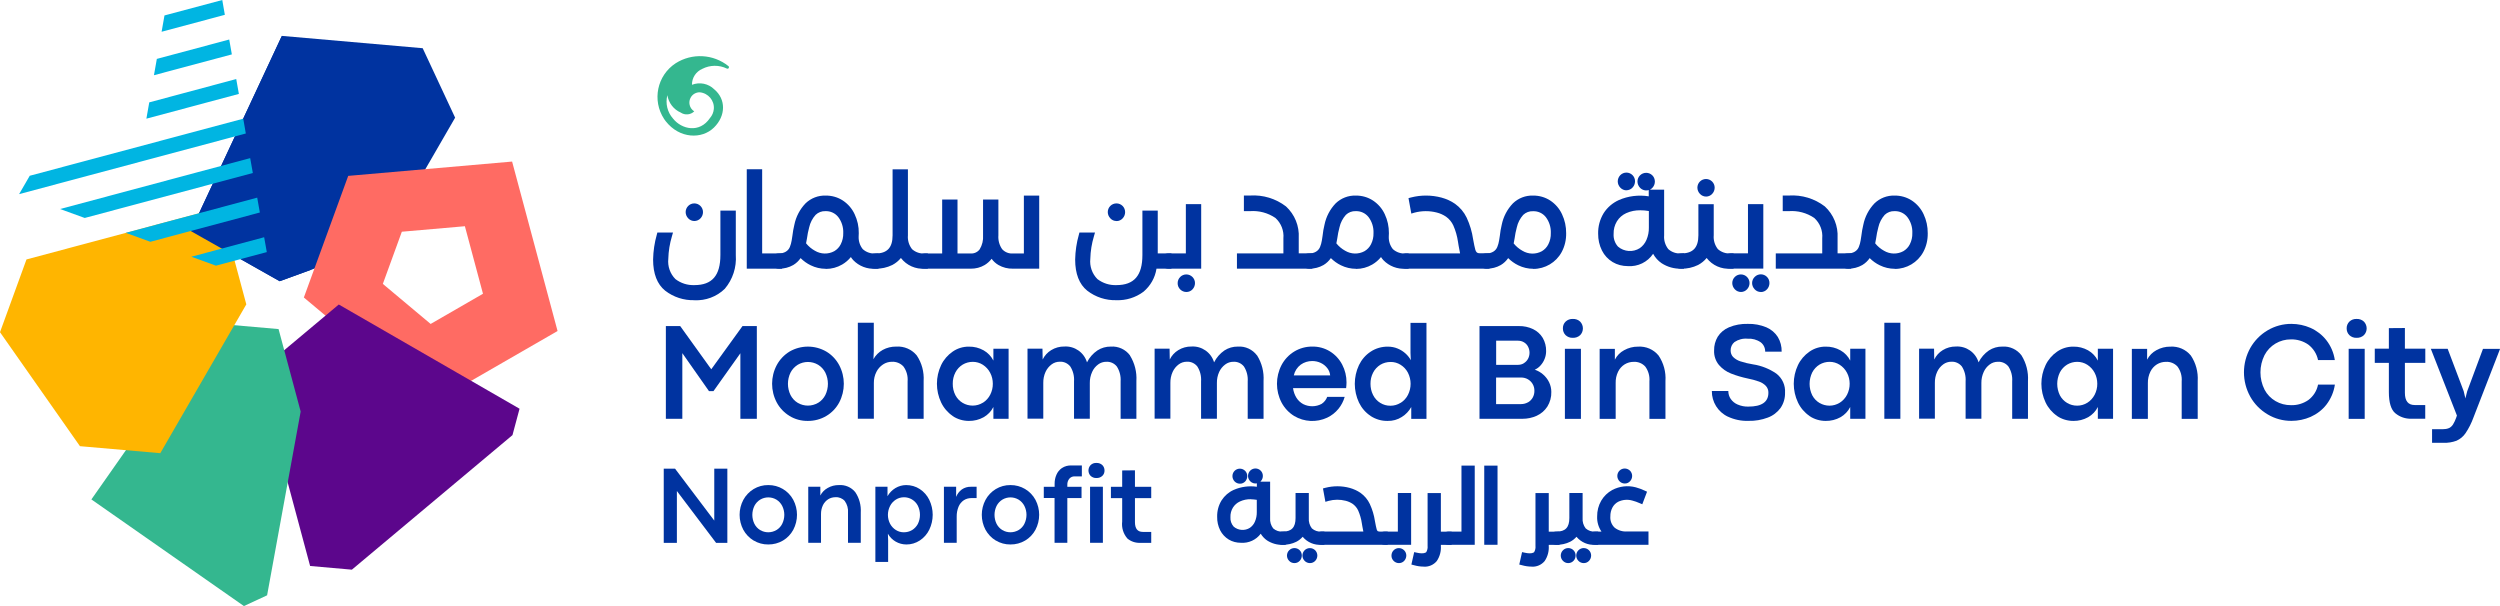<svg width="264" height="64" viewBox="0 0 264 64" fill="none" xmlns="http://www.w3.org/2000/svg">
<g clip-path="url(#clip0_329_2140)">
<path d="M70.474 10.049C70.6 10.861 71.129 11.555 71.882 11.885C72.326 12.188 72.927 12.136 73.311 11.759C72.802 11.442 72.643 10.769 72.96 10.261C73.159 9.937 73.509 9.746 73.886 9.746C74.785 9.825 75.46 10.617 75.38 11.515C75.347 11.865 75.208 12.195 74.977 12.459C73.873 14.103 71.975 13.661 71.069 12.519C70.474 11.845 70.249 10.921 70.474 10.049ZM73.073 8.947C73.059 8.22 73.496 7.56 74.164 7.27C74.977 6.854 75.936 6.84 76.762 7.243C76.841 7.276 76.934 7.243 76.967 7.164C76.993 7.098 76.98 7.025 76.921 6.979C75.321 5.698 73.079 5.579 71.347 6.682C69.383 7.969 68.841 10.604 70.13 12.565C70.183 12.644 70.236 12.717 70.296 12.796C71.763 14.671 74.124 14.717 75.393 13.47C76.663 12.222 76.669 10.472 75.426 9.435C74.805 8.821 73.886 8.636 73.073 8.953" fill="#34B78F"/>
<path d="M70.435 30.458C69.661 29.831 69.271 28.814 69.271 27.408C69.291 26.549 69.416 25.691 69.648 24.859H70.653C70.415 25.658 70.283 26.49 70.263 27.322C70.17 28.207 70.488 29.085 71.135 29.706C71.764 30.188 72.537 30.432 73.324 30.405C75.367 30.405 76.385 29.243 76.385 26.919V22.541H77.39V26.919C77.483 28.134 77.099 29.342 76.312 30.28C75.519 31.052 74.435 31.455 73.324 31.389C72.279 31.422 71.254 31.092 70.435 30.452V30.458ZM72.907 22.839C72.788 22.72 72.722 22.561 72.722 22.396C72.722 22.231 72.788 22.073 72.907 21.96C73.02 21.842 73.178 21.776 73.337 21.776C73.496 21.776 73.655 21.842 73.76 21.96C73.879 22.079 73.939 22.231 73.939 22.396C73.939 22.561 73.879 22.72 73.76 22.839C73.655 22.957 73.496 23.03 73.337 23.03C73.172 23.03 73.02 22.964 72.907 22.845V22.839Z" fill="#0033A0"/>
<path d="M73.324 31.7C72.213 31.733 71.122 31.376 70.243 30.696C69.397 30.016 68.967 28.907 68.967 27.408C68.987 26.523 69.112 25.638 69.357 24.787L69.416 24.555H71.069L70.957 24.945C70.725 25.718 70.593 26.523 70.573 27.328C70.487 28.121 70.765 28.913 71.327 29.474C71.896 29.91 72.603 30.135 73.324 30.108C75.202 30.108 76.074 29.098 76.074 26.926V22.238H77.701V26.926C77.793 28.227 77.377 29.507 76.537 30.498C75.684 31.33 74.514 31.765 73.324 31.706V31.7ZM69.886 25.169C69.694 25.902 69.588 26.648 69.575 27.408C69.575 28.715 69.932 29.659 70.626 30.221C71.393 30.815 72.352 31.119 73.324 31.092C74.349 31.158 75.354 30.788 76.088 30.075C76.815 29.197 77.172 28.068 77.079 26.926V22.852H76.689V26.926C76.689 30.062 74.858 30.722 73.324 30.722C72.464 30.749 71.625 30.478 70.944 29.956C70.23 29.276 69.866 28.312 69.959 27.328C69.972 26.602 70.071 25.876 70.263 25.169H69.892H69.886ZM73.331 23.34C73.086 23.34 72.848 23.241 72.676 23.057C72.504 22.878 72.405 22.641 72.405 22.396C72.405 21.895 72.815 21.479 73.317 21.479C73.82 21.479 74.236 21.888 74.236 22.396C74.236 22.641 74.144 22.872 73.978 23.05C73.813 23.235 73.575 23.334 73.331 23.34ZM73.119 22.634C73.212 22.746 73.377 22.766 73.489 22.674C73.502 22.66 73.516 22.647 73.529 22.634C73.588 22.575 73.621 22.489 73.621 22.396C73.621 22.311 73.588 22.231 73.529 22.172C73.423 22.06 73.251 22.046 73.132 22.152C73.126 22.159 73.112 22.165 73.106 22.178C73.046 22.238 73.013 22.317 73.013 22.396C73.013 22.482 73.046 22.568 73.112 22.627L73.119 22.634Z" fill="#0033A0"/>
<path d="M82.276 27.064V28.061H79.162V18.177H80.167V27.064H82.27H82.276Z" fill="#0033A0"/>
<path d="M82.587 28.372H78.858V17.873H80.484V26.761H82.587V28.372ZM79.473 27.758H81.972V27.375H79.87V18.488H79.479V27.758H79.473Z" fill="#0033A0"/>
<path d="M88.822 21.432C89.311 21.756 89.701 22.211 89.953 22.746C90.23 23.334 90.369 23.974 90.356 24.615C90.369 25.262 90.224 25.896 89.919 26.463C89.377 27.46 88.333 28.081 87.195 28.081C86.693 28.081 86.197 27.962 85.741 27.744C85.252 27.507 84.829 27.17 84.485 26.747L84.472 26.774C84.286 27.17 83.982 27.507 83.605 27.731C83.202 27.962 82.746 28.081 82.276 28.068C82.124 28.068 81.979 28.022 81.873 27.916C81.767 27.817 81.714 27.678 81.714 27.54C81.714 27.408 81.767 27.282 81.866 27.196C81.985 27.104 82.131 27.058 82.276 27.064C82.581 27.064 82.878 26.992 83.136 26.833C83.38 26.688 83.572 26.463 83.678 26.199C83.777 25.955 83.85 25.698 83.89 25.44C83.936 25.156 83.956 24.991 83.969 24.932C84.009 24.549 84.075 24.172 84.167 23.803C84.326 23.004 84.703 22.271 85.265 21.683C85.774 21.195 86.462 20.924 87.176 20.95C87.764 20.944 88.339 21.109 88.829 21.432H88.822ZM88.253 26.794C88.591 26.589 88.868 26.298 89.053 25.942C89.265 25.532 89.364 25.077 89.358 24.615C89.384 23.935 89.179 23.261 88.763 22.72C88.379 22.238 87.79 21.967 87.176 21.987C86.706 21.967 86.257 22.139 85.919 22.462C85.549 22.872 85.285 23.367 85.159 23.908C85.047 24.318 84.967 24.727 84.908 25.15L84.789 25.77C85.086 26.173 85.47 26.503 85.906 26.747C86.29 26.959 86.719 27.071 87.156 27.078C87.539 27.078 87.923 26.985 88.253 26.787V26.794ZM90.872 26.516C91.295 26.913 91.87 27.117 92.452 27.071V28.068C91.652 28.127 90.872 27.83 90.316 27.256C89.794 26.563 89.536 25.711 89.602 24.846H90.349C90.303 25.447 90.488 26.047 90.872 26.516Z" fill="#0033A0"/>
<path d="M87.195 28.385C86.647 28.385 86.105 28.259 85.609 28.015C85.212 27.824 84.855 27.566 84.544 27.256C84.339 27.553 84.075 27.804 83.764 27.989C83.314 28.246 82.799 28.378 82.283 28.372C82.052 28.378 81.833 28.292 81.668 28.141C81.503 27.989 81.41 27.771 81.417 27.54C81.417 27.322 81.509 27.104 81.675 26.965C81.847 26.827 82.065 26.754 82.29 26.761C82.534 26.761 82.772 26.701 82.984 26.576C83.176 26.463 83.321 26.292 83.407 26.087C83.499 25.869 83.559 25.631 83.599 25.401L83.678 24.892C83.724 24.503 83.79 24.113 83.883 23.737C84.055 22.885 84.465 22.099 85.067 21.472C85.635 20.924 86.402 20.627 87.189 20.653C87.837 20.646 88.472 20.825 89.014 21.181C89.549 21.538 89.979 22.033 90.25 22.621C90.548 23.248 90.7 23.935 90.686 24.628C90.686 24.747 90.686 24.866 90.673 24.978C90.653 25.46 90.805 25.935 91.11 26.312C91.48 26.642 91.969 26.807 92.465 26.767H92.769V28.378H92.465C91.579 28.438 90.713 28.108 90.098 27.467C90.005 27.368 89.926 27.256 89.853 27.144C89.596 27.46 89.285 27.731 88.928 27.936C88.405 28.24 87.817 28.398 87.215 28.398L87.195 28.385ZM84.405 26.206L84.723 26.543C85.034 26.926 85.43 27.243 85.873 27.46C86.739 27.89 87.757 27.863 88.597 27.395C88.974 27.177 89.298 26.866 89.529 26.503C89.47 26.325 89.417 26.14 89.384 25.955C89.364 26.001 89.338 26.047 89.318 26.094C89.106 26.497 88.796 26.833 88.405 27.064C87.579 27.513 86.574 27.5 85.761 27.031C85.285 26.767 84.868 26.411 84.544 25.968L84.458 25.856L84.597 25.103C84.65 24.674 84.736 24.252 84.855 23.836C84.994 23.248 85.285 22.7 85.695 22.251C86.085 21.868 86.62 21.663 87.169 21.683C87.876 21.663 88.558 21.974 88.994 22.535C89.437 23.109 89.668 23.816 89.655 24.542H90.045C90.045 23.968 89.913 23.4 89.668 22.885C89.444 22.403 89.087 21.994 88.644 21.696C88.201 21.412 87.685 21.261 87.162 21.267C86.534 21.241 85.919 21.478 85.47 21.914C84.954 22.462 84.604 23.149 84.458 23.888C84.372 24.252 84.306 24.615 84.266 24.985L84.187 25.5C84.147 25.783 84.068 26.067 83.956 26.338C83.823 26.662 83.592 26.932 83.288 27.111C82.984 27.295 82.627 27.388 82.27 27.381C82.197 27.375 82.118 27.395 82.058 27.434C82.025 27.46 82.012 27.5 82.012 27.54C82.012 27.599 82.032 27.652 82.071 27.692C82.124 27.738 82.197 27.764 82.263 27.758C82.673 27.764 83.076 27.665 83.433 27.46C83.764 27.269 84.022 26.979 84.18 26.635L84.385 26.206H84.405ZM90.224 26.549C90.31 26.728 90.415 26.899 90.548 27.051C90.964 27.487 91.539 27.738 92.148 27.744V27.361C91.586 27.348 91.05 27.117 90.647 26.728C90.528 26.602 90.429 26.457 90.343 26.305C90.303 26.391 90.263 26.477 90.217 26.556L90.224 26.549ZM85.119 25.691C85.377 26.015 85.695 26.279 86.052 26.477C86.68 26.853 87.46 26.873 88.101 26.523C88.392 26.351 88.63 26.1 88.782 25.797C88.967 25.433 89.06 25.024 89.047 24.615C89.073 24.007 88.888 23.406 88.518 22.918C88.194 22.509 87.691 22.277 87.169 22.297C86.786 22.277 86.409 22.423 86.131 22.687C85.794 23.056 85.562 23.512 85.45 24.001C85.344 24.39 85.265 24.793 85.212 25.196L85.119 25.698V25.691ZM89.919 25.15C89.919 25.282 89.939 25.414 89.953 25.539C89.986 25.414 90.005 25.282 90.025 25.15H89.926H89.919Z" fill="#0033A0"/>
<path d="M96.095 26.516C96.524 26.913 97.093 27.117 97.675 27.071V28.068C96.624 28.18 95.612 27.619 95.149 26.668C94.904 27.117 94.534 27.48 94.085 27.711C93.576 27.962 93.013 28.081 92.445 28.068C92.293 28.075 92.147 28.028 92.035 27.936C91.837 27.738 91.837 27.408 92.035 27.21C92.147 27.117 92.299 27.064 92.445 27.071C93.86 27.071 94.561 26.331 94.561 24.846V18.177H95.566V24.846C95.519 25.447 95.704 26.047 96.088 26.51L96.095 26.516Z" fill="#0033A0"/>
<path d="M97.986 28.372H97.681C96.696 28.451 95.738 28.028 95.136 27.243C94.891 27.546 94.581 27.797 94.23 27.982C93.675 28.253 93.06 28.392 92.445 28.372C92.22 28.378 92.002 28.306 91.83 28.16C91.5 27.843 91.493 27.328 91.81 26.998C91.817 26.992 91.823 26.985 91.83 26.979C92.002 26.833 92.22 26.754 92.445 26.767C93.681 26.767 94.257 26.16 94.257 24.852V17.88H95.876V24.852C95.83 25.374 95.989 25.896 96.313 26.312C96.683 26.642 97.172 26.807 97.675 26.767H97.979V28.378L97.986 28.372ZM94.878 18.488V24.846C94.878 26.503 94.038 27.375 92.452 27.375C92.379 27.375 92.306 27.388 92.247 27.434C92.214 27.467 92.194 27.52 92.2 27.566C92.2 27.612 92.214 27.665 92.247 27.698C92.306 27.738 92.379 27.758 92.452 27.751C92.967 27.764 93.483 27.652 93.953 27.427C94.349 27.223 94.68 26.899 94.891 26.51L95.182 25.982L95.44 26.529C95.791 27.282 96.551 27.751 97.377 27.744V27.361C96.815 27.348 96.28 27.117 95.876 26.728C95.44 26.199 95.222 25.526 95.268 24.846V18.488H94.878Z" fill="#0033A0"/>
<path d="M109.431 20.95V28.061H106.958C106.482 28.075 106.006 27.956 105.589 27.725C105.206 27.494 104.902 27.15 104.723 26.741C104.518 27.144 104.207 27.48 103.824 27.718C103.427 27.956 102.978 28.075 102.515 28.061H97.675C97.523 28.068 97.377 28.022 97.265 27.929C97.067 27.731 97.067 27.401 97.265 27.203C97.377 27.111 97.529 27.058 97.675 27.064H99.791V21.366H100.796V27.064H102.508C102.971 27.084 103.407 26.88 103.685 26.51C103.996 26.015 104.141 25.434 104.102 24.846V21.373H105.106V24.846C105.067 25.434 105.232 26.021 105.576 26.503C105.92 26.893 106.429 27.104 106.945 27.064H108.406V20.95H109.417H109.431Z" fill="#0033A0"/>
<path d="M109.741 28.372H106.964C106.435 28.385 105.906 28.253 105.444 27.989C105.159 27.824 104.908 27.599 104.716 27.328C104.518 27.586 104.267 27.811 103.989 27.982C103.546 28.246 103.037 28.378 102.521 28.372H97.681C97.457 28.378 97.232 28.306 97.067 28.16C96.736 27.843 96.729 27.328 97.047 26.998C97.053 26.992 97.06 26.985 97.067 26.979C97.238 26.833 97.457 26.754 97.681 26.767H99.493V21.069H101.113V26.767H102.521C102.885 26.787 103.235 26.622 103.453 26.331C103.724 25.889 103.85 25.367 103.81 24.852V21.069H105.43V24.852C105.391 25.374 105.529 25.889 105.827 26.312C106.111 26.629 106.534 26.8 106.964 26.767H108.121V20.653H109.741V28.378V28.372ZM104.749 26.054L105.007 26.615C105.159 26.972 105.424 27.262 105.754 27.467C106.125 27.672 106.541 27.771 106.964 27.764H109.126V21.267H108.736V27.381H106.964C106.349 27.414 105.761 27.163 105.358 26.708C104.968 26.173 104.776 25.519 104.815 24.852V21.683H104.425V24.852C104.465 25.506 104.3 26.153 103.943 26.701C103.612 27.15 103.077 27.408 102.521 27.381H100.498V21.683H100.108V27.381H97.681C97.609 27.381 97.536 27.395 97.476 27.441C97.443 27.474 97.424 27.527 97.43 27.573C97.43 27.619 97.443 27.672 97.476 27.705C97.536 27.744 97.609 27.764 97.681 27.758H102.521C102.924 27.771 103.321 27.665 103.665 27.461C104.002 27.249 104.28 26.952 104.458 26.602L104.749 26.067V26.054Z" fill="#0033A0"/>
<path d="M123.408 28.068H121.881C121.782 29.039 121.319 29.93 120.578 30.564C119.805 31.145 118.859 31.435 117.894 31.389C116.849 31.422 115.831 31.092 115.004 30.452C114.231 29.824 113.841 28.808 113.841 27.401C113.861 26.543 113.986 25.684 114.218 24.852H115.223C114.985 25.651 114.852 26.483 114.833 27.315C114.74 28.2 115.057 29.078 115.705 29.699C116.333 30.181 117.107 30.425 117.894 30.399C119.937 30.399 120.955 29.237 120.955 26.913V22.535H121.96V27.058H123.408V28.055V28.068ZM117.471 22.839C117.352 22.72 117.286 22.561 117.286 22.396C117.286 22.231 117.352 22.073 117.471 21.96C117.583 21.842 117.742 21.776 117.9 21.776C118.059 21.776 118.218 21.842 118.324 21.96C118.436 22.079 118.502 22.231 118.502 22.396C118.502 22.561 118.443 22.72 118.324 22.839C118.218 22.957 118.059 23.03 117.9 23.03C117.735 23.03 117.583 22.964 117.471 22.839Z" fill="#0033A0"/>
<path d="M117.894 31.7C116.783 31.733 115.692 31.376 114.813 30.696C113.966 30.016 113.537 28.907 113.537 27.408C113.556 26.523 113.682 25.638 113.927 24.787L113.986 24.555H115.633L115.52 24.945C115.289 25.718 115.156 26.516 115.137 27.328C115.051 28.121 115.328 28.913 115.89 29.474C116.466 29.91 117.166 30.135 117.887 30.108C119.765 30.108 120.638 29.098 120.638 26.926V22.238H122.258V26.761H123.705V28.372H122.125C121.98 29.323 121.491 30.181 120.757 30.802C119.93 31.422 118.912 31.739 117.881 31.7H117.894ZM114.456 25.169C114.264 25.902 114.158 26.648 114.145 27.408C114.145 28.715 114.495 29.659 115.19 30.221C115.957 30.815 116.915 31.119 117.887 31.092C118.78 31.132 119.659 30.861 120.38 30.333C121.054 29.745 121.484 28.92 121.57 28.028L121.61 27.771H123.097V27.388H121.643V22.865H121.253V26.932C121.253 30.069 119.421 30.729 117.887 30.729C117.028 30.755 116.188 30.485 115.507 29.963C114.793 29.283 114.429 28.319 114.522 27.335C114.535 26.609 114.634 25.883 114.826 25.176H114.456V25.169ZM117.9 23.34C117.656 23.34 117.418 23.241 117.252 23.057C117.081 22.878 116.981 22.641 116.981 22.396C116.981 21.888 117.391 21.479 117.9 21.479C118.145 21.479 118.376 21.578 118.548 21.749C118.72 21.921 118.813 22.159 118.813 22.403C118.813 22.647 118.72 22.878 118.555 23.057C118.39 23.241 118.152 23.347 117.907 23.347L117.9 23.34ZM117.689 22.634C117.781 22.746 117.947 22.766 118.059 22.674C118.072 22.66 118.085 22.647 118.099 22.634C118.158 22.575 118.198 22.489 118.191 22.396C118.191 22.311 118.165 22.231 118.099 22.172C118 22.06 117.821 22.046 117.709 22.152C117.702 22.159 117.689 22.172 117.682 22.178C117.623 22.238 117.59 22.317 117.59 22.396C117.59 22.482 117.623 22.568 117.689 22.627V22.634Z" fill="#0033A0"/>
<path d="M125.53 21.868H126.542V28.061H123.415C123.262 28.061 123.117 28.015 123.011 27.91C122.905 27.811 122.853 27.672 122.853 27.533C122.853 27.401 122.905 27.276 123.005 27.19C123.124 27.097 123.269 27.051 123.415 27.058H125.53V21.861V21.868ZM124.849 30.346C124.73 30.227 124.664 30.062 124.664 29.897C124.664 29.56 124.942 29.283 125.279 29.276C125.438 29.276 125.596 29.342 125.702 29.455C125.815 29.573 125.881 29.732 125.881 29.89C125.881 30.055 125.821 30.214 125.702 30.333C125.596 30.452 125.438 30.524 125.279 30.524C125.114 30.524 124.962 30.458 124.849 30.339V30.346Z" fill="#0033A0"/>
<path d="M125.279 30.834C125.034 30.834 124.803 30.735 124.631 30.564C124.452 30.386 124.353 30.148 124.36 29.897C124.36 29.395 124.77 28.979 125.272 28.979C125.775 28.979 126.191 29.389 126.191 29.89C126.191 30.141 126.099 30.372 125.933 30.551C125.768 30.735 125.53 30.834 125.285 30.834H125.279ZM125.067 30.128C125.166 30.24 125.338 30.253 125.451 30.154C125.464 30.148 125.471 30.135 125.477 30.128C125.537 30.069 125.57 29.983 125.57 29.897C125.57 29.811 125.537 29.732 125.477 29.672C125.371 29.56 125.199 29.547 125.08 29.653C125.074 29.659 125.067 29.666 125.054 29.679C124.995 29.738 124.961 29.818 124.961 29.897C124.961 29.983 124.988 30.069 125.054 30.128H125.067ZM126.846 28.372H123.414C123.183 28.378 122.965 28.293 122.799 28.141C122.634 27.982 122.542 27.771 122.548 27.54C122.548 27.322 122.641 27.104 122.806 26.965C122.978 26.827 123.196 26.754 123.414 26.761H125.226V21.558H126.846V28.372ZM123.414 27.375C123.342 27.368 123.262 27.388 123.203 27.427C123.17 27.454 123.156 27.494 123.163 27.533C123.163 27.593 123.183 27.645 123.223 27.685C123.275 27.731 123.348 27.758 123.414 27.751H126.231V22.172H125.841V27.368H123.414V27.375Z" fill="#0033A0"/>
<path d="M138.271 27.064V28.061H130.925V27.064H135.831V25.163C135.904 24.265 135.554 23.38 134.886 22.773C134.039 22.185 133.015 21.908 131.99 21.987H131.666V20.95H132.016C133.299 20.864 134.575 21.247 135.6 22.027C136.459 22.819 136.916 23.954 136.843 25.123V27.064H138.278H138.271Z" fill="#0033A0"/>
<path d="M138.582 28.372H130.621V26.761H135.527V25.169C135.6 24.364 135.289 23.565 134.687 23.017C133.894 22.476 132.942 22.225 131.99 22.297H131.355V20.647H132.016C133.378 20.561 134.72 20.97 135.798 21.796C136.724 22.647 137.22 23.869 137.147 25.123V26.754H138.582V28.372ZM131.236 27.758H137.967V27.375H136.532V25.13C136.611 24.054 136.188 22.997 135.395 22.264C134.423 21.538 133.226 21.181 132.016 21.261H131.97L131.99 21.683C133.087 21.604 134.185 21.908 135.084 22.542C135.825 23.208 136.215 24.179 136.142 25.169V27.375H131.236V27.758Z" fill="#0033A0"/>
<path d="M144.817 21.432C145.306 21.756 145.696 22.211 145.947 22.746C146.225 23.334 146.364 23.974 146.351 24.615C146.364 25.262 146.219 25.896 145.914 26.463C145.372 27.46 144.328 28.081 143.19 28.081C142.688 28.081 142.192 27.962 141.742 27.744C141.253 27.507 140.83 27.17 140.486 26.747L140.473 26.774C140.288 27.17 139.984 27.507 139.607 27.731C139.203 27.962 138.747 28.081 138.278 28.068C138.126 28.068 137.98 28.022 137.875 27.916C137.769 27.817 137.716 27.678 137.716 27.54C137.716 27.408 137.769 27.282 137.868 27.196C137.987 27.104 138.132 27.058 138.278 27.064C138.582 27.071 138.879 26.992 139.137 26.833C139.382 26.688 139.574 26.463 139.68 26.199C139.779 25.955 139.851 25.698 139.891 25.44C139.937 25.156 139.964 24.991 139.97 24.932C140.01 24.549 140.076 24.172 140.169 23.803C140.327 23.004 140.711 22.271 141.266 21.683C141.775 21.195 142.463 20.924 143.177 20.95C143.766 20.944 144.341 21.109 144.83 21.432H144.817ZM144.248 26.794C144.585 26.589 144.863 26.298 145.048 25.942C145.26 25.532 145.359 25.077 145.346 24.615C145.372 23.935 145.167 23.261 144.751 22.72C144.367 22.238 143.779 21.967 143.164 21.987C142.694 21.967 142.245 22.139 141.908 22.462C141.537 22.872 141.273 23.373 141.147 23.908C141.035 24.318 140.949 24.727 140.896 25.15L140.777 25.77C141.075 26.173 141.458 26.503 141.894 26.747C142.278 26.959 142.708 27.071 143.144 27.078C143.528 27.078 143.911 26.985 144.242 26.787L144.248 26.794ZM146.86 26.516C147.283 26.913 147.858 27.117 148.44 27.071V28.068C147.64 28.127 146.86 27.83 146.304 27.256C145.782 26.563 145.531 25.711 145.59 24.846H146.338C146.291 25.447 146.476 26.047 146.86 26.516Z" fill="#0033A0"/>
<path d="M143.19 28.385C142.642 28.385 142.099 28.259 141.604 28.015C141.207 27.824 140.85 27.566 140.539 27.256C140.334 27.553 140.07 27.804 139.759 27.989C139.309 28.246 138.794 28.378 138.271 28.372C138.04 28.378 137.822 28.292 137.656 28.141C137.491 27.982 137.399 27.764 137.405 27.54C137.405 27.322 137.498 27.111 137.663 26.965C137.835 26.827 138.053 26.754 138.278 26.761C138.522 26.761 138.761 26.701 138.972 26.576C139.164 26.463 139.309 26.292 139.395 26.087C139.488 25.869 139.547 25.631 139.587 25.401L139.666 24.892C139.706 24.503 139.772 24.113 139.865 23.737C140.037 22.885 140.447 22.099 141.048 21.472C141.617 20.924 142.384 20.627 143.171 20.653C143.818 20.646 144.453 20.825 144.995 21.181C145.531 21.538 145.961 22.033 146.232 22.621C146.529 23.248 146.675 23.935 146.668 24.628C146.668 24.747 146.668 24.866 146.655 24.978C146.635 25.46 146.787 25.935 147.091 26.312C147.462 26.642 147.951 26.807 148.447 26.767H148.751V28.378H148.447C147.561 28.438 146.695 28.108 146.08 27.467C145.987 27.368 145.908 27.256 145.835 27.144C145.577 27.46 145.266 27.731 144.909 27.936C144.387 28.24 143.799 28.398 143.197 28.398L143.19 28.385ZM140.4 26.206L140.718 26.543C141.028 26.926 141.425 27.243 141.868 27.46C142.734 27.89 143.752 27.863 144.592 27.395C144.969 27.177 145.293 26.866 145.524 26.503C145.465 26.325 145.412 26.14 145.379 25.955C145.359 26.001 145.333 26.047 145.313 26.094C145.108 26.497 144.79 26.833 144.4 27.064C143.574 27.513 142.569 27.5 141.756 27.031C141.28 26.767 140.863 26.411 140.539 25.968L140.453 25.856L140.599 25.103C140.651 24.674 140.737 24.252 140.85 23.836C140.989 23.248 141.28 22.7 141.69 22.251C142.08 21.868 142.615 21.663 143.164 21.683C143.871 21.663 144.552 21.974 144.995 22.535C145.438 23.109 145.67 23.816 145.657 24.542H146.047C146.047 23.968 145.914 23.4 145.67 22.885C145.445 22.403 145.088 21.994 144.645 21.696C144.202 21.412 143.686 21.261 143.164 21.267C142.536 21.241 141.921 21.478 141.471 21.914C140.956 22.462 140.605 23.149 140.46 23.888C140.374 24.252 140.308 24.615 140.268 24.985L140.189 25.5C140.149 25.783 140.07 26.067 139.957 26.338C139.825 26.662 139.594 26.932 139.289 27.111C138.985 27.295 138.628 27.388 138.271 27.381C138.199 27.375 138.119 27.395 138.06 27.434C138.027 27.46 138.013 27.5 138.013 27.54C138.013 27.599 138.033 27.652 138.073 27.692C138.126 27.738 138.199 27.764 138.265 27.758C138.675 27.764 139.078 27.665 139.435 27.46C139.766 27.269 140.023 26.979 140.182 26.635L140.387 26.199L140.4 26.206ZM146.219 26.549C146.305 26.728 146.41 26.899 146.543 27.051C146.959 27.494 147.534 27.738 148.143 27.744V27.361C147.581 27.348 147.045 27.117 146.642 26.728C146.523 26.602 146.424 26.457 146.338 26.305C146.298 26.391 146.258 26.477 146.212 26.556L146.219 26.549ZM141.114 25.691C141.372 26.015 141.69 26.279 142.047 26.477C142.675 26.853 143.455 26.873 144.096 26.523C144.387 26.351 144.625 26.1 144.777 25.797C144.962 25.433 145.055 25.024 145.042 24.615C145.068 24.007 144.883 23.406 144.513 22.918C144.189 22.509 143.686 22.277 143.164 22.297C142.78 22.277 142.404 22.423 142.126 22.687C141.795 23.063 141.557 23.512 141.451 24.001C141.346 24.39 141.266 24.793 141.213 25.196L141.121 25.691H141.114ZM145.914 25.15C145.921 25.282 145.928 25.414 145.947 25.539C145.981 25.414 146 25.282 146.02 25.15H145.914Z" fill="#0033A0"/>
<path d="M156.995 27.064V28.061H148.446C148.307 28.061 148.182 28.009 148.089 27.903C147.99 27.804 147.937 27.672 147.937 27.533C147.937 27.408 147.983 27.289 148.082 27.203C148.182 27.117 148.314 27.064 148.446 27.064H154.588C154.483 26.681 154.397 26.299 154.337 25.909C154.324 25.81 154.304 25.671 154.271 25.493C154.178 24.866 154.007 24.252 153.749 23.677C153.557 23.255 153.253 22.892 152.876 22.627C152.545 22.403 152.182 22.244 151.798 22.152C151.395 22.046 150.978 21.994 150.562 21.994C150.125 21.994 149.696 22.046 149.279 22.165L149.094 21.155C149.597 21.023 150.106 20.963 150.621 20.963C151.13 20.963 151.646 21.029 152.135 21.168C152.618 21.294 153.074 21.505 153.484 21.789C153.967 22.139 154.35 22.601 154.608 23.136C154.932 23.829 155.15 24.569 155.263 25.334C155.355 25.863 155.441 26.239 155.507 26.464C155.547 26.648 155.646 26.814 155.792 26.932C155.964 27.031 156.162 27.078 156.36 27.064H156.988H156.995Z" fill="#0033A0"/>
<path d="M157.306 28.372H148.446C148.228 28.372 148.017 28.279 147.864 28.121C147.712 27.962 147.626 27.758 147.626 27.54C147.626 27.328 147.712 27.124 147.871 26.979C148.023 26.846 148.222 26.767 148.42 26.761H154.185C154.139 26.549 154.086 26.285 154.033 25.962C154.02 25.849 154 25.717 153.967 25.552C153.881 24.951 153.716 24.364 153.471 23.809C153.299 23.439 153.035 23.116 152.698 22.878C152.4 22.68 152.07 22.528 151.719 22.442C150.946 22.244 150.139 22.251 149.365 22.456L149.035 22.555L148.737 20.924L149.008 20.851C150.06 20.581 151.164 20.587 152.215 20.864C152.731 21.003 153.22 21.221 153.656 21.525C154.179 21.901 154.602 22.403 154.88 22.984C155.217 23.71 155.448 24.476 155.561 25.268C155.653 25.777 155.732 26.153 155.792 26.364C155.818 26.483 155.878 26.589 155.964 26.668C156.083 26.734 156.222 26.761 156.354 26.747H157.293V28.358L157.306 28.372ZM148.446 27.375C148.387 27.375 148.327 27.401 148.288 27.441C148.255 27.467 148.241 27.5 148.248 27.54C148.248 27.599 148.268 27.659 148.314 27.698C148.347 27.738 148.4 27.764 148.453 27.758H156.698V27.375H156.38C156.116 27.388 155.858 27.322 155.633 27.183C155.428 27.025 155.289 26.8 155.23 26.549C155.164 26.312 155.078 25.922 154.979 25.387C154.873 24.654 154.661 23.948 154.351 23.274C154.119 22.786 153.762 22.363 153.326 22.04C152.942 21.776 152.519 21.584 152.076 21.465C151.223 21.241 150.331 21.214 149.465 21.386L149.537 21.782C150.317 21.63 151.117 21.65 151.884 21.842C152.301 21.947 152.704 22.119 153.061 22.363C153.484 22.66 153.822 23.063 154.04 23.532C154.311 24.139 154.496 24.78 154.589 25.433C154.628 25.618 154.648 25.77 154.661 25.876C154.714 26.246 154.794 26.609 154.899 26.965L155.032 27.368H148.46L148.446 27.375Z" fill="#0033A0"/>
<path d="M163.541 21.432C164.03 21.756 164.42 22.211 164.672 22.746C164.949 23.334 165.088 23.974 165.075 24.615C165.088 25.262 164.943 25.896 164.638 26.463C164.096 27.46 163.052 28.081 161.914 28.081C161.412 28.081 160.916 27.962 160.466 27.744C159.977 27.507 159.554 27.17 159.21 26.747L159.197 26.774C159.012 27.17 158.708 27.507 158.331 27.731C157.928 27.962 157.471 28.081 157.002 28.068C156.85 28.068 156.704 28.022 156.599 27.916C156.493 27.817 156.44 27.678 156.44 27.54C156.44 27.408 156.493 27.282 156.592 27.196C156.711 27.104 156.856 27.058 157.002 27.064C157.306 27.071 157.604 26.992 157.861 26.833C158.106 26.688 158.298 26.463 158.404 26.199C158.503 25.955 158.576 25.698 158.615 25.44C158.661 25.156 158.688 24.991 158.695 24.932C158.734 24.549 158.8 24.172 158.893 23.803C159.052 23.004 159.435 22.271 159.99 21.683C160.5 21.195 161.187 20.924 161.901 20.95C162.49 20.944 163.065 21.109 163.554 21.432H163.541ZM162.972 26.794C163.31 26.589 163.587 26.298 163.772 25.942C163.984 25.532 164.083 25.077 164.07 24.615C164.096 23.935 163.891 23.261 163.475 22.72C163.091 22.238 162.503 21.967 161.888 21.987C161.419 21.967 160.969 22.139 160.632 22.462C160.262 22.872 159.997 23.373 159.871 23.908C159.759 24.318 159.673 24.727 159.62 25.15L159.501 25.77C159.799 26.173 160.182 26.503 160.619 26.747C161.002 26.959 161.432 27.071 161.868 27.078C162.252 27.078 162.635 26.985 162.966 26.787L162.972 26.794Z" fill="#0033A0"/>
<path d="M161.915 28.385C161.366 28.385 160.824 28.259 160.328 28.015C159.931 27.824 159.574 27.566 159.263 27.256C159.058 27.553 158.794 27.804 158.483 27.989C158.033 28.246 157.518 28.378 156.995 28.372C156.764 28.378 156.546 28.292 156.38 28.141C156.215 27.982 156.123 27.764 156.129 27.54C156.129 27.322 156.222 27.111 156.387 26.965C156.559 26.827 156.777 26.754 156.995 26.761C157.24 26.761 157.478 26.701 157.69 26.576C157.881 26.463 158.027 26.292 158.113 26.087C158.205 25.869 158.265 25.631 158.304 25.401L158.384 24.892C158.424 24.503 158.49 24.113 158.582 23.737C158.754 22.885 159.164 22.099 159.766 21.472C160.334 20.924 161.101 20.627 161.888 20.653C162.536 20.646 163.171 20.825 163.713 21.181C164.248 21.538 164.678 22.033 164.949 22.621C165.247 23.248 165.392 23.935 165.386 24.628C165.399 25.321 165.24 26.008 164.91 26.622C164.315 27.718 163.164 28.398 161.915 28.398V28.385ZM159.124 26.206L159.442 26.543C159.752 26.926 160.149 27.243 160.592 27.46C161.458 27.89 162.477 27.863 163.316 27.395C163.759 27.137 164.123 26.761 164.361 26.312C164.639 25.79 164.777 25.209 164.764 24.615C164.771 24.014 164.645 23.42 164.387 22.878C164.163 22.396 163.805 21.987 163.362 21.69C162.919 21.406 162.404 21.254 161.881 21.261C161.253 21.234 160.638 21.472 160.189 21.908C159.673 22.456 159.323 23.142 159.177 23.882C159.091 24.245 159.025 24.608 158.986 24.978L158.906 25.493C158.866 25.777 158.787 26.061 158.675 26.331C158.543 26.655 158.311 26.926 158.007 27.104C157.703 27.289 157.346 27.381 156.989 27.375C156.916 27.375 156.837 27.388 156.777 27.427C156.744 27.454 156.731 27.494 156.731 27.533C156.731 27.593 156.751 27.645 156.79 27.685C156.843 27.731 156.916 27.758 156.982 27.751C157.392 27.758 157.795 27.659 158.152 27.454C158.483 27.262 158.741 26.972 158.9 26.629L159.105 26.193L159.124 26.206ZM161.875 27.388C161.386 27.388 160.91 27.256 160.48 27.025C160.004 26.761 159.587 26.398 159.263 25.962L159.184 25.849L159.329 25.097C159.382 24.668 159.468 24.245 159.581 23.829C159.719 23.241 160.01 22.693 160.42 22.244C160.81 21.861 161.346 21.657 161.895 21.677C162.602 21.657 163.283 21.967 163.726 22.528C164.182 23.122 164.414 23.862 164.387 24.615C164.401 25.123 164.282 25.631 164.05 26.087C163.634 26.899 162.794 27.401 161.881 27.388H161.875ZM159.838 25.698C160.096 26.021 160.414 26.285 160.771 26.483C161.399 26.86 162.179 26.88 162.82 26.529C163.111 26.358 163.349 26.107 163.501 25.803C163.686 25.44 163.779 25.031 163.766 24.621C163.792 24.014 163.607 23.413 163.237 22.924C162.913 22.515 162.41 22.284 161.888 22.304C161.505 22.284 161.128 22.429 160.85 22.693C160.519 23.07 160.281 23.519 160.176 24.007C160.07 24.397 159.99 24.8 159.938 25.202L159.845 25.698H159.838Z" fill="#0033A0"/>
<path d="M175.951 26.516C176.381 26.913 176.95 27.117 177.532 27.071V28.068C176.864 28.094 176.203 27.91 175.634 27.546C175.125 27.19 174.755 26.668 174.589 26.074C174.179 27.196 173.069 27.903 171.885 27.797C171.376 27.804 170.88 27.672 170.444 27.414C170.014 27.15 169.664 26.774 169.439 26.325C169.188 25.816 169.062 25.255 169.075 24.687C169.055 23.981 169.24 23.281 169.611 22.68C169.968 22.125 170.477 21.683 171.085 21.412C171.746 21.115 172.467 20.97 173.194 20.983C173.604 20.983 174.021 21.023 174.424 21.089V20.336H175.429V24.846C175.383 25.447 175.568 26.047 175.951 26.516ZM173.333 26.47C173.69 26.219 173.968 25.876 174.14 25.48C174.338 25.024 174.437 24.529 174.431 24.027V22.046C174.034 21.96 173.631 21.914 173.227 21.914C172.665 21.901 172.11 22.02 171.601 22.251C171.145 22.462 170.755 22.799 170.49 23.222C170.219 23.671 170.08 24.192 170.093 24.714C170.06 25.288 170.259 25.843 170.642 26.272C171.396 26.932 172.5 27.018 173.34 26.477L173.333 26.47ZM171.323 19.616C171.204 19.498 171.138 19.339 171.138 19.174C171.138 18.837 171.409 18.56 171.753 18.553C171.912 18.553 172.07 18.619 172.176 18.738C172.288 18.857 172.355 19.016 172.355 19.174C172.355 19.339 172.295 19.498 172.176 19.616C172.07 19.735 171.912 19.808 171.753 19.808C171.588 19.808 171.436 19.742 171.323 19.616ZM173.412 19.616C173.293 19.498 173.227 19.339 173.227 19.174C173.227 18.837 173.505 18.56 173.842 18.553C174.001 18.553 174.16 18.619 174.265 18.738C174.378 18.857 174.444 19.016 174.444 19.174C174.444 19.339 174.384 19.498 174.265 19.616C174.16 19.735 174.001 19.808 173.842 19.808C173.677 19.808 173.525 19.742 173.412 19.616Z" fill="#0033A0"/>
<path d="M177.842 28.372H177.538C176.804 28.398 176.084 28.194 175.469 27.797C175.092 27.54 174.788 27.203 174.57 26.8C173.975 27.685 172.956 28.18 171.892 28.101C171.33 28.101 170.774 27.962 170.292 27.672C169.809 27.381 169.419 26.959 169.168 26.457C168.89 25.902 168.758 25.295 168.764 24.681C168.745 23.915 168.95 23.162 169.346 22.509C169.736 21.901 170.292 21.426 170.946 21.129C171.938 20.693 173.036 20.561 174.107 20.732V20.072C173.776 20.171 173.419 20.072 173.188 19.828C173.016 19.65 172.917 19.412 172.917 19.168C172.917 18.659 173.327 18.25 173.836 18.25C174.08 18.25 174.312 18.342 174.49 18.52C174.662 18.692 174.755 18.93 174.755 19.174C174.755 19.419 174.662 19.65 174.497 19.828C174.424 19.907 174.332 19.98 174.232 20.026H175.733V24.846C175.687 25.367 175.846 25.889 176.17 26.305C176.54 26.635 177.029 26.8 177.525 26.761H177.829V28.372H177.842ZM174.636 25.13L174.894 25.982C175.039 26.516 175.363 26.979 175.819 27.289C176.242 27.566 176.732 27.718 177.234 27.744V27.361C176.672 27.348 176.137 27.117 175.733 26.728C175.297 26.199 175.079 25.526 175.125 24.846V20.64H174.735V21.445L174.378 21.386C173.32 21.162 172.216 21.261 171.217 21.683C170.669 21.927 170.206 22.33 169.875 22.839C169.538 23.393 169.366 24.034 169.386 24.681C169.373 25.196 169.485 25.711 169.717 26.18C169.915 26.582 170.226 26.913 170.609 27.15C170.993 27.381 171.442 27.5 171.892 27.487C172.956 27.586 173.948 26.959 174.312 25.955L174.636 25.13ZM173.849 18.857C173.677 18.857 173.545 19.003 173.545 19.168C173.545 19.253 173.578 19.339 173.637 19.399C173.73 19.511 173.895 19.531 174.008 19.438C174.021 19.425 174.034 19.412 174.047 19.399C174.107 19.339 174.14 19.253 174.14 19.168C174.14 19.082 174.113 19.003 174.054 18.943C174.001 18.89 173.928 18.857 173.849 18.864V18.857ZM172.15 27.124C171.508 27.157 170.88 26.919 170.411 26.47C169.968 25.988 169.736 25.354 169.776 24.701C169.763 24.12 169.922 23.539 170.226 23.043C170.523 22.568 170.953 22.192 171.469 21.96C172.427 21.558 173.492 21.485 174.497 21.736L174.735 21.789V24.014C174.742 24.555 174.636 25.097 174.418 25.599C174.226 26.048 173.908 26.43 173.505 26.715C173.108 26.992 172.632 27.137 172.143 27.13L172.15 27.124ZM173.221 22.205C172.705 22.198 172.196 22.297 171.727 22.509C171.323 22.693 170.979 22.991 170.748 23.367C170.503 23.77 170.384 24.232 170.398 24.701C170.365 25.189 170.53 25.678 170.86 26.041C171.508 26.596 172.447 26.662 173.161 26.206C173.472 25.988 173.71 25.691 173.862 25.341C174.041 24.925 174.133 24.47 174.12 24.014V22.284C173.822 22.231 173.525 22.205 173.221 22.205ZM171.76 20.099C171.515 20.099 171.277 20 171.105 19.815C170.933 19.636 170.834 19.399 170.834 19.154C170.834 18.91 170.933 18.672 171.105 18.494C171.462 18.137 172.037 18.137 172.394 18.494C172.566 18.666 172.665 18.904 172.659 19.148C172.659 19.392 172.566 19.623 172.401 19.801C172.236 19.986 171.998 20.092 171.753 20.092L171.76 20.099ZM171.76 18.844C171.588 18.844 171.455 18.989 171.455 19.154C171.455 19.24 171.489 19.326 171.548 19.386C171.641 19.498 171.806 19.517 171.918 19.425C171.932 19.412 171.945 19.399 171.958 19.386C172.017 19.326 172.057 19.24 172.051 19.148C172.051 19.062 172.017 18.983 171.958 18.923C171.905 18.87 171.832 18.837 171.753 18.844H171.76Z" fill="#0033A0"/>
<path d="M181.181 26.516C181.611 26.913 182.18 27.117 182.762 27.071V28.068C181.71 28.18 180.699 27.619 180.236 26.668C179.991 27.117 179.621 27.48 179.171 27.711C178.662 27.962 178.1 28.081 177.532 28.068C177.38 28.068 177.234 28.022 177.128 27.916C177.023 27.817 176.97 27.678 176.97 27.54C176.97 27.408 177.023 27.282 177.122 27.196C177.241 27.104 177.386 27.058 177.532 27.064C178.94 27.064 179.647 26.325 179.647 24.839V21.861H180.652V24.839C180.606 25.447 180.791 26.041 181.181 26.516ZM179.733 20.27C179.614 20.151 179.548 19.993 179.548 19.828C179.548 19.491 179.826 19.214 180.163 19.207C180.322 19.207 180.481 19.273 180.586 19.392C180.699 19.511 180.765 19.669 180.765 19.828C180.765 19.993 180.705 20.151 180.586 20.27C180.481 20.389 180.322 20.462 180.163 20.462C179.998 20.462 179.839 20.396 179.733 20.27Z" fill="#0033A0"/>
<path d="M183.072 28.372H182.768C181.783 28.451 180.824 28.028 180.222 27.243C179.978 27.546 179.667 27.797 179.317 27.982C178.761 28.253 178.146 28.392 177.532 28.372C177.3 28.378 177.082 28.293 176.917 28.141C176.751 27.989 176.659 27.771 176.665 27.54C176.665 27.322 176.758 27.111 176.923 26.965C177.095 26.827 177.313 26.754 177.538 26.761C178.774 26.761 179.35 26.153 179.35 24.846V21.564H180.97V24.846C180.923 25.367 181.082 25.889 181.406 26.305C181.776 26.635 182.266 26.8 182.761 26.761H183.066V28.372H183.072ZM179.965 22.178V24.846C179.965 26.503 179.125 27.375 177.538 27.375C177.465 27.368 177.386 27.388 177.327 27.427C177.293 27.454 177.28 27.494 177.287 27.533C177.287 27.593 177.307 27.645 177.346 27.685C177.399 27.731 177.472 27.758 177.538 27.751C178.054 27.764 178.57 27.652 179.039 27.427C179.436 27.223 179.766 26.899 179.978 26.51L180.269 25.982L180.527 26.53C180.877 27.282 181.637 27.751 182.464 27.744V27.361C181.902 27.348 181.366 27.117 180.963 26.728C180.527 26.199 180.308 25.526 180.355 24.846V22.178H179.965ZM180.17 20.759C179.925 20.759 179.687 20.66 179.515 20.475C179.343 20.297 179.244 20.059 179.244 19.815C179.244 19.313 179.654 18.903 180.156 18.903C180.659 18.903 181.069 19.313 181.069 19.815C181.069 20.059 180.976 20.29 180.811 20.468C180.646 20.653 180.408 20.759 180.163 20.759H180.17ZM180.17 19.504C180.09 19.504 180.011 19.537 179.958 19.597C179.898 19.656 179.865 19.735 179.865 19.815C179.865 19.901 179.899 19.986 179.965 20.046C180.057 20.158 180.222 20.178 180.335 20.085C180.348 20.072 180.361 20.059 180.375 20.046C180.434 19.986 180.474 19.901 180.467 19.808C180.467 19.722 180.434 19.643 180.375 19.584C180.322 19.524 180.249 19.498 180.17 19.498V19.504Z" fill="#0033A0"/>
<path d="M184.884 21.868H185.889V28.061H182.761C182.609 28.061 182.464 28.015 182.358 27.91C182.252 27.811 182.199 27.672 182.199 27.533C182.199 27.401 182.252 27.276 182.351 27.19C182.47 27.097 182.616 27.051 182.761 27.058H184.877V21.861L184.884 21.868ZM183.422 30.339C183.303 30.221 183.237 30.062 183.237 29.897C183.237 29.56 183.515 29.283 183.852 29.276C184.011 29.276 184.17 29.342 184.275 29.455C184.388 29.573 184.454 29.732 184.454 29.89C184.454 30.055 184.394 30.214 184.275 30.333C184.17 30.452 184.011 30.524 183.852 30.524C183.687 30.524 183.535 30.458 183.422 30.333V30.339ZM185.518 30.339C185.399 30.221 185.333 30.062 185.333 29.897C185.333 29.56 185.604 29.283 185.948 29.276C186.107 29.276 186.265 29.342 186.371 29.455C186.484 29.573 186.55 29.732 186.55 29.89C186.55 30.055 186.49 30.214 186.371 30.333C186.265 30.452 186.107 30.524 185.948 30.524C185.783 30.524 185.631 30.458 185.518 30.333V30.339Z" fill="#0033A0"/>
<path d="M185.941 30.834C185.697 30.834 185.459 30.735 185.294 30.551C185.122 30.372 185.022 30.135 185.022 29.89C185.022 29.646 185.122 29.408 185.3 29.237C185.657 28.88 186.232 28.88 186.589 29.237C186.761 29.408 186.86 29.646 186.854 29.897C186.854 30.141 186.761 30.372 186.596 30.551C186.431 30.735 186.193 30.841 185.948 30.841L185.941 30.834ZM185.941 29.58C185.862 29.58 185.783 29.613 185.73 29.672C185.67 29.732 185.637 29.811 185.637 29.89C185.637 29.976 185.67 30.062 185.73 30.121C185.822 30.234 185.988 30.253 186.1 30.168C186.113 30.154 186.127 30.141 186.14 30.128C186.199 30.062 186.232 29.983 186.232 29.897C186.232 29.811 186.199 29.732 186.14 29.672C186.087 29.613 186.014 29.58 185.935 29.587L185.941 29.58ZM183.852 30.834C183.608 30.834 183.369 30.735 183.198 30.551C183.026 30.372 182.927 30.135 182.927 29.89C182.927 29.389 183.336 28.979 183.839 28.979C184.341 28.979 184.751 29.389 184.751 29.89C184.751 30.135 184.659 30.366 184.494 30.544C184.328 30.729 184.09 30.834 183.846 30.834H183.852ZM183.641 30.121C183.733 30.234 183.898 30.253 184.011 30.168C184.024 30.154 184.037 30.141 184.051 30.128C184.11 30.069 184.143 29.983 184.143 29.897C184.143 29.811 184.117 29.732 184.057 29.672C183.951 29.56 183.779 29.547 183.66 29.653C183.654 29.659 183.647 29.666 183.634 29.679C183.574 29.738 183.541 29.818 183.541 29.897C183.541 29.983 183.574 30.069 183.641 30.128V30.121ZM186.199 28.365H182.768C182.536 28.372 182.318 28.286 182.153 28.134C181.988 27.982 181.895 27.764 181.902 27.533C181.902 27.315 181.994 27.104 182.16 26.959C182.331 26.82 182.55 26.747 182.774 26.754H184.586V21.558H186.206V28.372L186.199 28.365ZM182.768 27.368C182.695 27.368 182.616 27.381 182.556 27.421C182.523 27.447 182.51 27.487 182.51 27.527C182.51 27.586 182.53 27.639 182.569 27.678C182.622 27.725 182.695 27.751 182.761 27.744H185.578V22.165H185.188V27.361H182.761L182.768 27.368Z" fill="#0033A0"/>
<path d="M195.172 27.064V28.061H187.826V27.064H192.732V25.163C192.805 24.265 192.454 23.38 191.787 22.773C190.94 22.185 189.915 21.908 188.891 21.987H188.567V20.95H188.917C190.2 20.864 191.476 21.247 192.501 22.027C193.36 22.819 193.816 23.954 193.744 25.123V27.064H195.185H195.172Z" fill="#0033A0"/>
<path d="M195.483 28.372H187.522V26.761H192.428V25.169C192.501 24.364 192.19 23.565 191.588 23.017C190.795 22.476 189.843 22.225 188.891 22.297H188.256V20.647H188.917C190.279 20.561 191.621 20.97 192.699 21.796C193.625 22.647 194.12 23.869 194.048 25.123V26.754H195.483V28.372ZM188.137 27.758H194.868V27.375H193.426V25.13C193.506 24.054 193.082 22.997 192.289 22.264C191.317 21.538 190.12 21.181 188.91 21.261H188.864L188.884 21.683C189.982 21.604 191.079 21.908 191.978 22.542C192.719 23.208 193.109 24.179 193.036 25.169V27.375H188.13V27.758H188.137Z" fill="#0033A0"/>
<path d="M201.717 21.432C202.206 21.756 202.597 22.211 202.848 22.746C203.126 23.334 203.264 23.974 203.251 24.615C203.264 25.262 203.119 25.896 202.815 26.463C202.273 27.46 201.228 28.081 200.091 28.081C199.588 28.081 199.092 27.962 198.643 27.744C198.153 27.507 197.73 27.17 197.387 26.747L197.373 26.774C197.188 27.17 196.884 27.507 196.507 27.731C196.104 27.962 195.648 28.081 195.178 28.068C195.026 28.068 194.881 28.022 194.775 27.916C194.669 27.817 194.616 27.678 194.616 27.54C194.616 27.408 194.662 27.282 194.768 27.196C194.887 27.104 195.033 27.058 195.178 27.064C195.482 27.064 195.78 26.992 196.038 26.833C196.282 26.688 196.474 26.463 196.58 26.199C196.679 25.955 196.752 25.698 196.791 25.44C196.838 25.156 196.864 24.991 196.871 24.932C196.91 24.549 196.977 24.172 197.069 23.803C197.228 23.01 197.605 22.271 198.16 21.683C198.669 21.195 199.357 20.924 200.071 20.95C200.659 20.944 201.235 21.109 201.724 21.426L201.717 21.432ZM201.149 26.794C201.486 26.589 201.763 26.298 201.949 25.942C202.16 25.532 202.259 25.077 202.246 24.615C202.273 23.935 202.068 23.261 201.651 22.72C201.268 22.238 200.679 21.967 200.064 21.987C199.595 21.967 199.145 22.139 198.808 22.462C198.438 22.872 198.173 23.373 198.048 23.908C197.935 24.318 197.849 24.727 197.796 25.15L197.677 25.77C197.975 26.173 198.358 26.503 198.795 26.747C199.178 26.959 199.608 27.071 200.044 27.078C200.428 27.078 200.811 26.985 201.142 26.787L201.149 26.794Z" fill="#0033A0"/>
<path d="M200.091 28.385C199.542 28.385 199 28.259 198.504 28.015C198.107 27.824 197.75 27.566 197.439 27.256C197.234 27.553 196.97 27.804 196.659 27.989C196.21 28.246 195.694 28.378 195.172 28.372C194.94 28.378 194.722 28.292 194.557 28.141C194.391 27.982 194.299 27.764 194.306 27.54C194.306 27.322 194.398 27.111 194.563 26.965C194.735 26.827 194.953 26.754 195.172 26.761C195.416 26.761 195.654 26.701 195.866 26.576C196.058 26.463 196.203 26.292 196.289 26.087C196.382 25.863 196.441 25.631 196.481 25.401L196.56 24.892C196.606 24.503 196.673 24.113 196.765 23.737C196.937 22.885 197.347 22.099 197.949 21.472C198.517 20.924 199.284 20.627 200.071 20.653C200.719 20.646 201.354 20.825 201.896 21.181C202.431 21.538 202.861 22.033 203.132 22.621C203.43 23.248 203.575 23.935 203.569 24.628C203.582 25.321 203.423 26.015 203.093 26.622C202.497 27.718 201.347 28.398 200.097 28.398L200.091 28.385ZM197.301 26.206L197.618 26.543C197.929 26.926 198.325 27.243 198.768 27.46C199.635 27.89 200.653 27.863 201.492 27.395C201.935 27.137 202.299 26.761 202.537 26.312C202.815 25.79 202.947 25.202 202.934 24.615C202.94 24.014 202.815 23.42 202.557 22.878C202.332 22.396 201.975 21.987 201.532 21.69C201.089 21.406 200.573 21.254 200.051 21.261C199.423 21.234 198.808 21.472 198.359 21.908C197.843 22.456 197.492 23.142 197.347 23.882C197.261 24.245 197.195 24.608 197.155 24.978L197.076 25.493C197.036 25.777 196.957 26.061 196.844 26.331C196.712 26.655 196.474 26.926 196.177 27.104C195.872 27.289 195.515 27.381 195.158 27.375C195.086 27.375 195.006 27.388 194.947 27.427C194.914 27.454 194.901 27.494 194.901 27.533C194.901 27.593 194.92 27.645 194.96 27.685C195.013 27.731 195.086 27.758 195.152 27.751C195.562 27.758 195.965 27.659 196.322 27.454C196.653 27.262 196.911 26.972 197.069 26.629L197.281 26.193L197.301 26.206ZM200.051 27.388C199.562 27.388 199.086 27.256 198.656 27.025C198.18 26.761 197.763 26.404 197.439 25.962L197.36 25.849L197.506 25.097C197.558 24.668 197.644 24.245 197.757 23.829C197.896 23.241 198.187 22.693 198.597 22.244C198.987 21.861 199.522 21.657 200.071 21.677C200.778 21.657 201.459 21.967 201.902 22.528C202.359 23.122 202.59 23.862 202.564 24.615C202.577 25.123 202.458 25.631 202.226 26.087C201.81 26.899 200.97 27.401 200.058 27.388H200.051ZM198.015 25.691C198.273 26.015 198.59 26.279 198.947 26.477C199.575 26.853 200.355 26.873 200.997 26.523C201.287 26.351 201.526 26.1 201.678 25.797C201.863 25.433 201.955 25.024 201.942 24.615C201.969 24.007 201.783 23.406 201.413 22.918C201.089 22.509 200.587 22.277 200.064 22.297C199.681 22.277 199.304 22.423 199.026 22.687C198.696 23.063 198.458 23.512 198.352 24.001C198.246 24.39 198.167 24.793 198.114 25.196L198.021 25.691H198.015Z" fill="#0033A0"/>
<path d="M70.315 34.433H71.829L75.109 38.996L78.408 34.433H79.922V44.225H78.183V37.305L75.34 41.306H74.871L72.054 37.292V44.225H70.315V34.433Z" fill="#0033A0"/>
<path d="M83.373 43.921C82.805 43.578 82.335 43.083 82.025 42.502C81.37 41.267 81.37 39.788 82.025 38.553C82.342 37.965 82.805 37.477 83.373 37.127C84.577 36.427 86.058 36.427 87.261 37.127C87.836 37.47 88.299 37.965 88.617 38.553C89.271 39.788 89.271 41.267 88.617 42.508C88.299 43.096 87.83 43.591 87.254 43.928C86.666 44.278 85.985 44.456 85.297 44.449C84.616 44.456 83.949 44.278 83.367 43.921H83.373ZM86.402 42.535C86.726 42.337 86.983 42.053 87.155 41.716C87.519 40.97 87.519 40.092 87.155 39.346C86.983 39.009 86.719 38.718 86.395 38.52C85.734 38.124 84.901 38.124 84.24 38.52C83.916 38.725 83.651 39.009 83.479 39.346C83.116 40.092 83.116 40.97 83.479 41.716C83.651 42.053 83.909 42.337 84.233 42.535C84.901 42.931 85.727 42.931 86.395 42.535H86.402Z" fill="#0033A0"/>
<path d="M92.273 34.09V37.107L92.233 37.932C92.458 37.523 92.795 37.186 93.205 36.955C93.648 36.711 94.144 36.592 94.647 36.599C95.473 36.546 96.28 36.889 96.809 37.536C97.344 38.329 97.595 39.279 97.536 40.237V44.225H95.843V40.27C95.889 39.715 95.737 39.161 95.407 38.705C95.096 38.362 94.64 38.177 94.177 38.203C93.847 38.203 93.522 38.302 93.245 38.487C92.947 38.685 92.703 38.956 92.544 39.279C92.365 39.636 92.273 40.039 92.279 40.441V44.218H90.587V34.083H92.279L92.273 34.09Z" fill="#0033A0"/>
<path d="M100.597 43.921C100.075 43.565 99.652 43.069 99.381 42.495C98.792 41.247 98.792 39.801 99.381 38.56C99.652 37.985 100.075 37.497 100.597 37.134C101.1 36.784 101.702 36.599 102.31 36.605C102.859 36.592 103.394 36.731 103.87 36.995C104.313 37.246 104.67 37.622 104.902 38.078V36.823H106.508V44.225H104.902V42.977C104.677 43.432 104.313 43.809 103.87 44.06C103.394 44.324 102.859 44.456 102.316 44.449C101.702 44.449 101.1 44.271 100.591 43.928L100.597 43.921ZM103.797 42.528C104.121 42.323 104.386 42.033 104.564 41.689C104.75 41.326 104.849 40.923 104.842 40.521C104.842 40.118 104.75 39.715 104.558 39.359C104.379 39.015 104.115 38.731 103.791 38.52C103.473 38.316 103.103 38.21 102.726 38.21C102.349 38.21 101.986 38.309 101.662 38.5C101.338 38.698 101.073 38.982 100.895 39.319C100.703 39.689 100.604 40.105 100.611 40.521C100.604 40.943 100.697 41.366 100.895 41.742C101.252 42.416 101.953 42.838 102.72 42.832C103.097 42.832 103.467 42.726 103.784 42.528H103.797Z" fill="#0033A0"/>
<path d="M119.322 37.536C119.824 38.342 120.062 39.286 120.003 40.237V44.225H118.337V40.27C118.376 39.722 118.237 39.174 117.94 38.705C117.669 38.362 117.252 38.177 116.816 38.203C116.512 38.203 116.208 38.302 115.963 38.487C115.685 38.692 115.467 38.962 115.328 39.279C115.163 39.643 115.077 40.039 115.084 40.441V44.218H113.417V40.263C113.457 39.715 113.318 39.167 113.021 38.698C112.75 38.362 112.34 38.17 111.903 38.197C111.593 38.197 111.295 38.296 111.05 38.48C110.773 38.685 110.555 38.956 110.409 39.273C110.244 39.636 110.164 40.032 110.171 40.435V44.212H108.505V36.817H110.085L110.105 37.965C110.303 37.556 110.614 37.213 111.004 36.975C111.421 36.718 111.903 36.586 112.393 36.592C113.484 36.526 114.475 37.219 114.786 38.263C115.037 37.761 115.414 37.325 115.884 37.008C116.307 36.731 116.803 36.592 117.305 36.599C118.092 36.546 118.859 36.896 119.328 37.53L119.322 37.536Z" fill="#0033A0"/>
<path d="M132.75 37.536C133.253 38.342 133.491 39.286 133.431 40.237V44.225H131.758V40.27C131.798 39.722 131.659 39.174 131.362 38.705C131.091 38.362 130.674 38.177 130.238 38.203C129.934 38.203 129.629 38.302 129.385 38.487C129.107 38.692 128.889 38.962 128.743 39.279C128.578 39.643 128.499 40.039 128.505 40.441V44.218H126.833V40.263C126.872 39.715 126.733 39.167 126.436 38.698C126.171 38.362 125.755 38.17 125.325 38.197C125.014 38.197 124.717 38.296 124.472 38.48C124.195 38.685 123.976 38.956 123.831 39.273C123.666 39.636 123.586 40.032 123.593 40.435V44.212H121.927V36.817H123.507L123.527 37.965C123.725 37.556 124.036 37.213 124.426 36.975C124.843 36.718 125.325 36.586 125.814 36.592C126.905 36.526 127.897 37.219 128.208 38.263C128.459 37.761 128.836 37.325 129.299 37.008C129.722 36.731 130.218 36.592 130.72 36.599C131.507 36.546 132.268 36.902 132.737 37.53L132.75 37.536Z" fill="#0033A0"/>
<path d="M142.159 40.989H136.545C136.592 41.353 136.717 41.703 136.909 42.013C137.087 42.29 137.325 42.515 137.616 42.673C138.231 42.983 138.959 42.977 139.567 42.647C139.838 42.468 140.043 42.211 140.155 41.907H142C141.868 42.37 141.643 42.805 141.339 43.175C141.015 43.571 140.611 43.888 140.149 44.106C139.031 44.628 137.722 44.562 136.664 43.928C136.102 43.584 135.639 43.089 135.329 42.502C134.687 41.267 134.687 39.794 135.329 38.553C135.639 37.965 136.096 37.477 136.664 37.127C137.239 36.777 137.901 36.592 138.575 36.599C139.236 36.586 139.891 36.764 140.453 37.114C140.995 37.45 141.438 37.932 141.735 38.5C142.04 39.081 142.198 39.735 142.192 40.389C142.192 40.587 142.172 40.785 142.152 40.983L142.159 40.989ZM140.466 39.643C140.44 39.365 140.34 39.101 140.168 38.883C139.983 38.645 139.752 38.454 139.481 38.329C139.197 38.19 138.886 38.124 138.568 38.124C138.132 38.124 137.709 38.256 137.358 38.507C136.988 38.784 136.724 39.187 136.625 39.643H140.473H140.466Z" fill="#0033A0"/>
<path d="M144.744 43.928C144.208 43.578 143.785 43.083 143.507 42.508C142.919 41.254 142.919 39.808 143.507 38.553C143.785 37.979 144.208 37.483 144.744 37.134C145.279 36.777 145.914 36.599 146.562 36.605C146.919 36.605 147.276 36.671 147.6 36.81C147.904 36.935 148.188 37.114 148.433 37.338C148.651 37.536 148.843 37.774 148.982 38.038L148.949 37.272V34.096H150.635V44.231H149.028V42.984C148.79 43.413 148.446 43.776 148.03 44.033C147.587 44.317 147.064 44.463 146.535 44.449C145.901 44.463 145.279 44.278 144.744 43.934V43.928ZM147.911 42.541C148.235 42.337 148.506 42.046 148.678 41.703C149.054 40.97 149.054 40.098 148.678 39.359C148.499 39.015 148.235 38.731 147.911 38.527C147.587 38.322 147.216 38.216 146.84 38.223C146.463 38.223 146.086 38.322 145.762 38.52C145.438 38.725 145.173 39.009 145.002 39.346C144.81 39.715 144.717 40.118 144.724 40.534C144.724 40.943 144.81 41.346 144.995 41.709C145.167 42.053 145.425 42.343 145.749 42.541C146.073 42.746 146.456 42.852 146.84 42.845C147.216 42.845 147.587 42.739 147.904 42.535L147.911 42.541Z" fill="#0033A0"/>
<path d="M160.38 34.433C160.903 34.42 161.425 34.532 161.895 34.757C162.318 34.961 162.668 35.278 162.913 35.681C163.157 36.103 163.283 36.592 163.27 37.081C163.27 37.358 163.217 37.642 163.111 37.9C163.012 38.157 162.86 38.395 162.675 38.599C162.509 38.791 162.298 38.936 162.073 39.042C162.397 39.147 162.695 39.319 162.952 39.544C163.217 39.775 163.435 40.052 163.587 40.369C163.739 40.686 163.819 41.029 163.819 41.379C163.838 41.934 163.686 42.475 163.395 42.944C163.118 43.367 162.728 43.697 162.271 43.908C161.802 44.119 161.293 44.225 160.777 44.225H156.235V34.433H160.38ZM160.916 38.355C161.101 38.243 161.253 38.084 161.359 37.893C161.571 37.49 161.571 37.002 161.359 36.599C161.26 36.407 161.108 36.249 160.923 36.143C160.737 36.031 160.519 35.978 160.308 35.978H157.994V38.527H160.301C160.519 38.527 160.737 38.474 160.923 38.355H160.916ZM161.346 42.495C161.557 42.376 161.736 42.198 161.855 41.986C161.98 41.762 162.04 41.505 162.033 41.247C162.033 41.003 161.974 40.765 161.848 40.554C161.729 40.343 161.551 40.171 161.346 40.052C161.128 39.926 160.883 39.867 160.638 39.867H157.987V42.673H160.618C160.87 42.673 161.121 42.614 161.346 42.488V42.495Z" fill="#0033A0"/>
<path d="M165.326 35.391C165.134 35.199 165.035 34.941 165.042 34.671C165.035 34.407 165.134 34.149 165.326 33.964C165.531 33.766 165.809 33.667 166.093 33.68C166.377 33.667 166.662 33.766 166.867 33.964C167.25 34.367 167.25 34.994 166.867 35.391C166.655 35.589 166.371 35.688 166.086 35.674C165.802 35.688 165.531 35.582 165.326 35.391ZM165.253 36.83H166.946V44.231H165.253V36.83Z" fill="#0033A0"/>
<path d="M170.53 36.83V37.979C170.748 37.556 171.085 37.206 171.508 36.982C171.958 36.731 172.467 36.599 172.982 36.605C173.809 36.553 174.616 36.896 175.144 37.543C175.68 38.335 175.938 39.286 175.872 40.243V44.231H174.179V40.276C174.225 39.722 174.073 39.167 173.743 38.712C173.432 38.368 172.976 38.184 172.513 38.21C172.182 38.21 171.852 38.302 171.568 38.474C171.27 38.659 171.025 38.93 170.873 39.246C170.688 39.623 170.602 40.039 170.615 40.455V44.231H168.923V36.837H170.53V36.83Z" fill="#0033A0"/>
<path d="M182.464 44C181.419 43.505 180.758 42.449 180.771 41.293H182.51C182.51 41.59 182.596 41.881 182.761 42.125C182.946 42.389 183.198 42.594 183.495 42.719C183.852 42.871 184.236 42.95 184.626 42.937C186.034 42.937 186.742 42.449 186.742 41.478C186.755 41.214 186.656 40.95 186.477 40.752C186.272 40.541 186.021 40.382 185.743 40.29C185.353 40.151 184.956 40.045 184.546 39.966C183.951 39.841 183.363 39.669 182.794 39.444C182.305 39.253 181.869 38.943 181.525 38.547C181.168 38.117 180.983 37.563 181.009 37.008C180.996 36.5 181.135 35.991 181.393 35.556C181.677 35.113 182.087 34.77 182.576 34.565C183.204 34.301 183.885 34.182 184.566 34.202C185.241 34.182 185.909 34.308 186.53 34.565C187.026 34.776 187.449 35.133 187.74 35.589C188.018 36.057 188.156 36.592 188.143 37.134H186.404C186.411 36.751 186.239 36.381 185.935 36.15C185.532 35.866 185.042 35.734 184.546 35.767C184.057 35.721 183.568 35.846 183.158 36.123C182.894 36.341 182.748 36.671 182.755 37.015C182.755 37.266 182.841 37.51 183.013 37.695C183.231 37.906 183.495 38.065 183.786 38.157C184.223 38.302 184.679 38.408 185.135 38.48C186.014 38.613 186.847 38.949 187.581 39.451C188.209 39.933 188.553 40.692 188.5 41.478C188.514 42.053 188.348 42.614 188.024 43.083C187.687 43.545 187.218 43.901 186.675 44.099C186.021 44.344 185.327 44.462 184.626 44.443C183.879 44.469 183.138 44.311 182.457 43.994L182.464 44Z" fill="#0033A0"/>
<path d="M191.079 43.921C190.556 43.565 190.133 43.069 189.862 42.495C189.274 41.247 189.274 39.801 189.862 38.56C190.133 37.985 190.556 37.497 191.079 37.134C191.581 36.784 192.183 36.599 192.791 36.605C193.34 36.592 193.876 36.731 194.352 36.995C194.795 37.246 195.158 37.622 195.383 38.078V36.823H196.99V44.225H195.383V42.977C195.158 43.432 194.795 43.809 194.352 44.06C193.876 44.324 193.34 44.456 192.798 44.449C192.183 44.449 191.581 44.271 191.072 43.928L191.079 43.921ZM194.279 42.528C194.603 42.323 194.867 42.033 195.046 41.689C195.231 41.326 195.33 40.923 195.324 40.521C195.324 40.118 195.231 39.715 195.039 39.359C194.861 39.015 194.596 38.731 194.272 38.52C193.955 38.316 193.585 38.21 193.208 38.21C192.831 38.21 192.467 38.309 192.143 38.5C191.819 38.698 191.555 38.982 191.376 39.319C190.999 40.085 190.999 40.983 191.376 41.749C191.555 42.086 191.819 42.363 192.143 42.554C192.461 42.739 192.824 42.838 193.195 42.838C193.571 42.838 193.942 42.733 194.259 42.535L194.279 42.528Z" fill="#0033A0"/>
<path d="M198.986 34.083H200.679V44.225H198.986V34.083Z" fill="#0033A0"/>
<path d="M213.473 37.536C213.975 38.342 214.213 39.286 214.154 40.237V44.225H212.487V40.27C212.527 39.722 212.388 39.174 212.091 38.705C211.82 38.362 211.403 38.177 210.967 38.203C210.663 38.203 210.358 38.302 210.114 38.487C209.836 38.692 209.618 38.962 209.479 39.279C209.314 39.643 209.228 40.039 209.234 40.441V44.218H207.568V40.263C207.608 39.715 207.469 39.167 207.172 38.698C206.9 38.362 206.491 38.17 206.054 38.197C205.75 38.197 205.446 38.296 205.201 38.48C204.924 38.685 204.705 38.956 204.56 39.273C204.395 39.636 204.315 40.032 204.322 40.435V44.212H202.656V36.817H204.236L204.256 37.965C204.454 37.556 204.765 37.213 205.155 36.975C205.572 36.718 206.054 36.586 206.543 36.592C207.634 36.526 208.626 37.219 208.937 38.263C209.188 37.761 209.565 37.325 210.028 37.008C210.451 36.731 210.947 36.592 211.449 36.599C212.236 36.546 212.997 36.902 213.473 37.53V37.536Z" fill="#0033A0"/>
<path d="M217.228 43.921C216.706 43.565 216.283 43.069 216.012 42.495C215.423 41.247 215.423 39.801 216.012 38.56C216.283 37.985 216.706 37.497 217.228 37.134C217.731 36.784 218.332 36.599 218.941 36.605C219.489 36.592 220.025 36.731 220.501 36.995C220.944 37.246 221.301 37.622 221.532 38.078V36.823H223.139V44.225H221.532V42.977C221.308 43.432 220.944 43.809 220.501 44.06C220.025 44.324 219.489 44.456 218.947 44.449C218.332 44.449 217.731 44.271 217.222 43.928L217.228 43.921ZM220.428 42.528C220.752 42.323 221.017 42.033 221.195 41.689C221.38 41.326 221.48 40.923 221.473 40.521C221.473 40.118 221.38 39.715 221.189 39.359C221.01 39.015 220.746 38.731 220.422 38.52C220.104 38.316 219.734 38.21 219.357 38.21C218.98 38.21 218.617 38.309 218.293 38.5C217.969 38.698 217.704 38.982 217.526 39.319C217.149 40.085 217.149 40.983 217.526 41.749C217.883 42.422 218.584 42.845 219.351 42.838C219.727 42.838 220.098 42.733 220.415 42.535L220.428 42.528Z" fill="#0033A0"/>
<path d="M226.736 36.83V37.979C226.954 37.556 227.291 37.206 227.714 36.982C228.164 36.731 228.673 36.599 229.189 36.605C230.015 36.553 230.822 36.896 231.351 37.543C231.886 38.335 232.138 39.286 232.078 40.243V44.231H230.386V40.276C230.432 39.722 230.28 39.167 229.949 38.712C229.638 38.368 229.182 38.184 228.719 38.21C228.389 38.21 228.058 38.302 227.774 38.474C227.476 38.659 227.232 38.93 227.08 39.246C226.895 39.623 226.809 40.032 226.815 40.455V44.231H225.123V36.837H226.736V36.83Z" fill="#0033A0"/>
<path d="M239.45 43.749C238.69 43.301 238.062 42.66 237.632 41.894C236.739 40.29 236.739 38.349 237.632 36.744C238.068 35.978 238.69 35.338 239.45 34.889C240.217 34.433 241.09 34.195 241.976 34.202C242.67 34.202 243.358 34.347 243.992 34.625C244.64 34.915 245.216 35.358 245.652 35.912C246.135 36.526 246.445 37.252 246.558 38.025H244.786C244.654 37.371 244.283 36.79 243.754 36.388C243.219 36.018 242.584 35.826 241.929 35.84C240.759 35.826 239.675 36.467 239.133 37.503C238.564 38.646 238.557 39.993 239.133 41.142C239.397 41.65 239.8 42.066 240.296 42.356C240.792 42.647 241.361 42.792 241.936 42.786C242.584 42.805 243.225 42.614 243.761 42.244C244.29 41.848 244.66 41.267 244.786 40.613H246.564C246.452 41.386 246.141 42.112 245.665 42.733C245.229 43.294 244.653 43.73 244.006 44.02C243.371 44.298 242.677 44.443 241.982 44.443C241.09 44.449 240.217 44.212 239.457 43.756L239.45 43.749Z" fill="#0033A0"/>
<path d="M248.092 35.391C247.9 35.199 247.801 34.941 247.807 34.671C247.801 34.407 247.907 34.149 248.092 33.964C248.297 33.766 248.574 33.667 248.859 33.68C249.143 33.667 249.427 33.766 249.632 33.964C250.016 34.367 250.016 34.994 249.632 35.391C249.421 35.589 249.136 35.688 248.852 35.674C248.568 35.688 248.297 35.582 248.092 35.391ZM248.019 36.83H249.712V44.231H248.019V36.83Z" fill="#0033A0"/>
<path d="M252.938 43.637C252.489 43.248 252.264 42.502 252.264 41.406V38.316H250.776V36.817H252.264V34.651L253.957 34.638V36.817H256.112V38.316H253.957V41.485C253.957 42.343 254.3 42.772 254.995 42.772H256.105V44.218H254.644C254.023 44.238 253.414 44.033 252.938 43.631V43.637Z" fill="#0033A0"/>
<path d="M258.023 45.314C258.234 45.321 258.446 45.281 258.638 45.196C258.803 45.11 258.942 44.978 259.041 44.819C259.173 44.601 259.279 44.377 259.365 44.132L259.451 43.882L256.694 36.83H258.472L260.165 41.306L260.344 42.072L260.535 41.32L262.201 36.843H264.006L261.203 44.073C260.991 44.667 260.707 45.228 260.357 45.75C260.119 46.1 259.788 46.371 259.405 46.542C258.968 46.701 258.505 46.78 258.036 46.76H256.826V45.321H258.023V45.314Z" fill="#0033A0"/>
<path d="M70.091 49.494H71.287L75.427 54.974V49.494H76.808V57.325H75.618L71.479 51.851V57.325H70.091V49.494Z" fill="#0033A0"/>
<path d="M79.579 57.08C79.122 56.803 78.752 56.413 78.494 55.945C77.972 54.954 77.972 53.772 78.494 52.789C78.746 52.32 79.122 51.924 79.579 51.646C80.048 51.362 80.584 51.217 81.126 51.224C82.23 51.211 83.248 51.811 83.77 52.782C84.293 53.772 84.293 54.954 83.77 55.945C83.519 56.413 83.142 56.81 82.686 57.08C82.217 57.358 81.674 57.503 81.126 57.496C80.584 57.503 80.048 57.358 79.579 57.074V57.08ZM81.999 55.971C82.256 55.813 82.468 55.588 82.6 55.317C82.898 54.717 82.898 54.017 82.6 53.422C82.461 53.152 82.25 52.921 81.992 52.762C81.463 52.445 80.802 52.445 80.273 52.762C80.015 52.921 79.803 53.152 79.665 53.422C79.374 54.023 79.374 54.723 79.665 55.317C79.803 55.588 80.008 55.813 80.266 55.971C80.795 56.288 81.463 56.288 81.992 55.971H81.999Z" fill="#0033A0"/>
<path d="M86.627 51.402V52.326C86.799 51.99 87.07 51.712 87.407 51.528C87.764 51.323 88.174 51.217 88.59 51.224C89.251 51.178 89.9 51.455 90.316 51.97C90.746 52.604 90.944 53.363 90.898 54.129V57.318H89.549V54.155C89.589 53.706 89.463 53.264 89.205 52.901C88.954 52.623 88.59 52.478 88.22 52.505C87.956 52.505 87.691 52.577 87.466 52.716C87.228 52.868 87.037 53.079 86.911 53.33C86.766 53.627 86.693 53.957 86.699 54.294V57.318H85.351V51.402H86.633H86.627Z" fill="#0033A0"/>
<path d="M93.721 51.402V52.399C93.919 52.042 94.21 51.752 94.554 51.541C94.898 51.336 95.288 51.224 95.691 51.224C96.201 51.224 96.703 51.362 97.133 51.646C97.563 51.93 97.906 52.32 98.131 52.782C98.614 53.779 98.614 54.941 98.131 55.938C97.906 56.4 97.563 56.79 97.133 57.074C96.71 57.351 96.214 57.503 95.711 57.496C94.905 57.496 94.157 57.067 93.761 56.361L93.787 57.047V59.339H92.439V51.402H93.721ZM96.306 55.984C96.564 55.826 96.776 55.601 96.921 55.337C97.225 54.723 97.225 54.01 96.921 53.396C96.782 53.125 96.564 52.901 96.306 52.742C96.049 52.59 95.751 52.505 95.453 52.511C95.156 52.511 94.858 52.597 94.607 52.756C94.349 52.921 94.131 53.152 93.992 53.429C93.688 54.023 93.688 54.723 93.992 55.311C94.138 55.581 94.349 55.813 94.607 55.971C94.858 56.13 95.156 56.215 95.453 56.209C95.751 56.209 96.042 56.136 96.3 55.984H96.306Z" fill="#0033A0"/>
<path d="M100.968 51.402V52.472C101.087 52.161 101.298 51.884 101.569 51.686C101.847 51.495 102.177 51.395 102.515 51.402H103.13V52.597H102.587C102.296 52.597 102.012 52.67 101.774 52.828C101.53 52.993 101.338 53.231 101.225 53.502C101.087 53.838 101.02 54.202 101.027 54.565V57.318H99.678V51.402H100.974H100.968Z" fill="#0033A0"/>
<path d="M105.153 57.08C104.697 56.803 104.326 56.413 104.069 55.945C103.546 54.954 103.546 53.772 104.069 52.789C104.32 52.32 104.697 51.924 105.153 51.646C105.622 51.362 106.158 51.217 106.7 51.224C107.804 51.211 108.822 51.811 109.345 52.782C109.867 53.772 109.867 54.954 109.345 55.945C109.093 56.413 108.717 56.81 108.26 57.08C107.791 57.358 107.249 57.503 106.7 57.496C106.158 57.503 105.622 57.358 105.153 57.074V57.08ZM107.573 55.971C107.831 55.813 108.042 55.588 108.174 55.317C108.472 54.717 108.472 54.017 108.174 53.422C108.036 53.152 107.824 52.921 107.566 52.762C107.037 52.445 106.376 52.445 105.847 52.762C105.589 52.921 105.378 53.152 105.239 53.422C104.948 54.023 104.948 54.723 105.239 55.317C105.378 55.588 105.583 55.813 105.84 55.971C106.369 56.288 107.037 56.288 107.566 55.971H107.573Z" fill="#0033A0"/>
<path d="M110.224 52.597V51.409H111.368V51.072C111.368 50.755 111.427 50.438 111.553 50.148C111.672 49.857 111.877 49.606 112.135 49.428C112.432 49.23 112.789 49.137 113.146 49.151H114.244V50.306H113.483C113.265 50.293 113.054 50.392 112.915 50.557C112.776 50.735 112.703 50.953 112.71 51.178V51.409H114.211V52.597H112.71V57.318H111.361V52.59H110.217L110.224 52.597Z" fill="#0033A0"/>
<path d="M115.17 50.253C114.865 49.936 114.865 49.434 115.17 49.111C115.335 48.953 115.553 48.873 115.784 48.886C116.016 48.873 116.241 48.959 116.406 49.111C116.558 49.263 116.637 49.468 116.637 49.679C116.644 49.897 116.565 50.101 116.406 50.253C116.234 50.412 116.009 50.491 115.778 50.478C115.553 50.491 115.335 50.405 115.17 50.253ZM115.11 51.402H116.465V57.318H115.11V51.402Z" fill="#0033A0"/>
<path d="M119.044 56.856C118.621 56.367 118.423 55.72 118.502 55.073V52.604H117.312V51.409H118.502V49.679L119.851 49.666V51.409H121.57V52.604H119.851V55.139C119.851 55.826 120.129 56.169 120.684 56.169H121.57V57.325H120.4C119.904 57.344 119.415 57.179 119.038 56.856H119.044Z" fill="#0033A0"/>
<path d="M134.225 56.011C134.562 56.321 135.011 56.48 135.461 56.44V57.219C134.939 57.239 134.416 57.094 133.973 56.81C133.57 56.532 133.286 56.123 133.154 55.654C132.836 56.532 131.963 57.087 131.031 57.001C130.635 57.001 130.244 56.902 129.907 56.697C129.57 56.493 129.292 56.196 129.12 55.839C128.922 55.443 128.823 55.001 128.836 54.558C128.823 54.004 128.968 53.456 129.259 52.987C129.537 52.551 129.94 52.208 130.41 51.996C130.932 51.765 131.494 51.653 132.063 51.66C132.387 51.66 132.704 51.693 133.028 51.745V51.158H133.815V54.697C133.775 55.166 133.927 55.634 134.225 56.004V56.011ZM132.168 55.971C132.446 55.773 132.664 55.509 132.797 55.192C132.955 54.835 133.028 54.446 133.021 54.05V52.498C132.711 52.425 132.393 52.392 132.082 52.392C131.646 52.386 131.21 52.472 130.806 52.657C130.449 52.822 130.145 53.086 129.934 53.416C129.722 53.766 129.61 54.175 129.623 54.584C129.596 55.033 129.755 55.469 130.053 55.799C130.641 56.321 131.507 56.387 132.168 55.958V55.971ZM130.595 50.61C130.502 50.517 130.449 50.392 130.449 50.26C130.449 50.128 130.502 50.009 130.595 49.916C130.681 49.824 130.806 49.771 130.932 49.778C131.058 49.778 131.177 49.831 131.263 49.916C131.355 50.009 131.401 50.128 131.401 50.26C131.401 50.392 131.355 50.517 131.263 50.61C131.177 50.702 131.058 50.755 130.932 50.755C130.806 50.755 130.681 50.702 130.595 50.61ZM132.235 50.61C132.142 50.517 132.089 50.392 132.089 50.26C132.089 50.128 132.142 50.009 132.235 49.916C132.321 49.824 132.446 49.771 132.572 49.778C132.697 49.778 132.816 49.831 132.902 49.916C132.995 50.009 133.041 50.128 133.041 50.26C133.041 50.392 132.995 50.517 132.902 50.61C132.816 50.702 132.697 50.755 132.572 50.755C132.44 50.755 132.321 50.702 132.235 50.61Z" fill="#0033A0"/>
<path d="M135.772 57.536H135.468C134.879 57.556 134.304 57.391 133.808 57.074C133.537 56.889 133.305 56.645 133.134 56.361C132.644 57.014 131.858 57.377 131.038 57.318C130.588 57.318 130.138 57.206 129.755 56.975C129.365 56.737 129.054 56.4 128.849 55.998C128.631 55.555 128.519 55.066 128.532 54.571C128.519 53.957 128.677 53.356 129.001 52.835C129.312 52.353 129.755 51.963 130.284 51.732C131.051 51.395 131.897 51.283 132.724 51.402V51.045C132.466 51.092 132.201 51.006 132.023 50.821C131.877 50.669 131.791 50.471 131.791 50.26C131.791 50.048 131.877 49.85 132.023 49.699C132.327 49.395 132.823 49.395 133.127 49.699C133.279 49.844 133.358 50.048 133.358 50.26C133.358 50.464 133.279 50.669 133.14 50.814C133.127 50.828 133.114 50.841 133.094 50.861H134.125V54.703C134.092 55.099 134.211 55.489 134.449 55.799C134.727 56.044 135.097 56.169 135.468 56.136H135.772V57.536ZM133.239 54.868L133.451 55.581C133.557 55.984 133.808 56.334 134.152 56.572C134.449 56.77 134.8 56.882 135.157 56.909V56.744C134.72 56.717 134.31 56.539 134 56.229C133.643 55.806 133.464 55.258 133.504 54.71V51.481H133.332V52.128L132.975 52.069C132.155 51.891 131.309 51.976 130.535 52.3C130.119 52.485 129.762 52.795 129.51 53.178C129.252 53.601 129.127 54.089 129.14 54.584C129.133 54.981 129.219 55.37 129.391 55.727C129.543 56.031 129.775 56.281 130.066 56.46C130.357 56.631 130.694 56.724 131.031 56.717C131.666 56.77 132.281 56.486 132.651 55.965C132.558 56.063 132.453 56.156 132.334 56.235C131.547 56.744 130.515 56.664 129.821 56.037C129.464 55.648 129.272 55.133 129.299 54.604C129.286 54.136 129.411 53.673 129.662 53.271C129.9 52.888 130.251 52.584 130.661 52.399C131.428 52.082 132.274 52.016 133.074 52.221L133.312 52.274V54.069C133.312 54.34 133.286 54.611 133.22 54.875L133.239 54.868ZM132.082 52.716C131.686 52.709 131.296 52.789 130.938 52.954C130.634 53.092 130.376 53.317 130.198 53.601C130.013 53.904 129.92 54.254 129.934 54.611C129.907 54.981 130.033 55.337 130.277 55.614C130.76 56.024 131.461 56.077 131.996 55.733C132.228 55.568 132.413 55.344 132.519 55.086C132.658 54.769 132.724 54.419 132.717 54.076V52.782C132.505 52.749 132.294 52.729 132.082 52.722V52.716ZM132.459 50.405C132.545 50.491 132.605 50.491 132.684 50.405C132.724 50.365 132.743 50.319 132.737 50.266C132.737 50.22 132.724 50.167 132.684 50.134C132.631 50.068 132.532 50.062 132.472 50.121C132.466 50.121 132.459 50.134 132.453 50.141C132.42 50.174 132.4 50.22 132.4 50.266C132.4 50.319 132.42 50.365 132.459 50.398V50.405ZM130.938 51.078C130.727 51.078 130.522 50.993 130.376 50.841C130.231 50.689 130.145 50.491 130.145 50.279C130.145 50.068 130.224 49.87 130.376 49.718C130.681 49.415 131.177 49.415 131.481 49.718C131.633 49.864 131.712 50.068 131.712 50.279C131.712 50.484 131.633 50.689 131.494 50.841C131.348 50.993 131.15 51.085 130.938 51.078ZM130.938 50.101C130.892 50.101 130.846 50.121 130.819 50.154C130.786 50.187 130.767 50.233 130.767 50.279C130.767 50.332 130.786 50.379 130.826 50.412C130.912 50.497 130.972 50.497 131.051 50.412C131.091 50.372 131.11 50.326 131.104 50.273C131.104 50.227 131.091 50.181 131.051 50.148C131.024 50.114 130.985 50.095 130.938 50.095V50.101Z" fill="#0033A0"/>
<path d="M138.324 56.004C138.661 56.314 139.11 56.473 139.56 56.433V57.212C138.734 57.298 137.947 56.862 137.583 56.116C137.391 56.466 137.1 56.75 136.75 56.935C136.353 57.133 135.91 57.226 135.467 57.212C135.348 57.212 135.236 57.173 135.15 57.093C135.071 57.014 135.024 56.909 135.024 56.796C135.024 56.691 135.064 56.592 135.143 56.526C135.236 56.453 135.348 56.42 135.467 56.427C136.572 56.427 137.127 55.846 137.127 54.684V52.353H137.914V54.684C137.881 55.152 138.026 55.621 138.324 55.991V56.004ZM136.36 59.002C136.267 58.909 136.215 58.784 136.215 58.652C136.215 58.388 136.426 58.17 136.697 58.163C136.823 58.163 136.942 58.216 137.028 58.302C137.12 58.394 137.167 58.52 137.167 58.645C137.167 58.777 137.12 58.903 137.028 58.995C136.942 59.087 136.823 59.14 136.697 59.14C136.572 59.14 136.446 59.087 136.36 58.995V59.002ZM138 59.002C137.907 58.909 137.854 58.784 137.854 58.652C137.854 58.388 138.072 58.17 138.337 58.163C138.463 58.163 138.582 58.216 138.667 58.302C138.76 58.394 138.806 58.52 138.806 58.645C138.806 58.777 138.76 58.903 138.667 58.995C138.582 59.087 138.463 59.14 138.337 59.14C138.211 59.14 138.086 59.087 138 58.995V59.002Z" fill="#0033A0"/>
<path d="M138.33 59.464C138.119 59.464 137.914 59.378 137.768 59.226C137.623 59.074 137.537 58.876 137.537 58.665C137.537 58.229 137.887 57.879 138.324 57.879C138.76 57.879 139.111 58.229 139.111 58.665C139.111 58.87 139.031 59.074 138.892 59.22C138.747 59.378 138.549 59.464 138.33 59.464ZM138.211 58.797C138.297 58.883 138.357 58.883 138.436 58.797C138.469 58.757 138.489 58.711 138.489 58.658C138.489 58.612 138.476 58.559 138.436 58.526C138.383 58.46 138.284 58.454 138.225 58.513C138.218 58.513 138.211 58.526 138.205 58.533C138.172 58.566 138.152 58.612 138.152 58.658C138.152 58.711 138.172 58.757 138.211 58.797ZM136.691 59.464C136.479 59.464 136.274 59.378 136.135 59.226C135.983 59.074 135.904 58.876 135.904 58.665C135.904 58.454 135.99 58.249 136.142 58.104C136.446 57.8 136.942 57.8 137.246 58.104C137.392 58.249 137.477 58.454 137.471 58.665C137.471 58.87 137.392 59.074 137.253 59.22C137.107 59.378 136.909 59.464 136.697 59.464H136.691ZM136.691 58.48C136.591 58.48 136.519 58.559 136.519 58.658C136.519 58.711 136.539 58.757 136.572 58.79C136.658 58.876 136.717 58.876 136.796 58.79C136.836 58.751 136.856 58.705 136.849 58.652C136.849 58.605 136.836 58.553 136.796 58.52C136.77 58.487 136.724 58.474 136.684 58.474L136.691 58.48ZM139.864 57.529H139.56C138.8 57.589 138.053 57.272 137.563 56.684C137.372 56.902 137.147 57.08 136.889 57.212C136.446 57.43 135.957 57.536 135.461 57.529C135.263 57.529 135.077 57.463 134.932 57.331C134.786 57.199 134.707 57.008 134.714 56.81C134.714 56.618 134.793 56.433 134.939 56.308C135.084 56.189 135.269 56.13 135.461 56.136C136.393 56.136 136.81 55.694 136.81 54.703V52.062H138.211V54.703C138.178 55.099 138.297 55.489 138.535 55.799C138.813 56.044 139.183 56.169 139.554 56.136H139.858V57.529H139.864ZM137.425 52.676V54.703C137.425 56.024 136.724 56.75 135.461 56.75C135.415 56.75 135.375 56.75 135.335 56.777C135.329 56.856 135.335 56.869 135.355 56.882C135.382 56.909 135.421 56.915 135.461 56.915C135.858 56.928 136.248 56.843 136.605 56.671C136.909 56.519 137.153 56.275 137.312 55.978L137.603 55.449L137.861 55.998C138.112 56.539 138.654 56.889 139.249 56.902V56.737C138.813 56.711 138.403 56.532 138.092 56.222C137.735 55.799 137.563 55.251 137.603 54.703V52.676H137.431H137.425Z" fill="#0033A0"/>
<path d="M146.257 56.44V57.219H139.56C139.454 57.219 139.348 57.173 139.282 57.1C139.203 57.021 139.163 56.922 139.163 56.81C139.163 56.711 139.203 56.618 139.275 56.552C139.355 56.486 139.454 56.447 139.56 56.44H144.373C144.287 56.143 144.228 55.839 144.181 55.535C144.175 55.456 144.155 55.35 144.129 55.212C144.056 54.723 143.917 54.241 143.719 53.786C143.567 53.456 143.328 53.172 143.031 52.96C142.773 52.789 142.489 52.657 142.185 52.584C141.867 52.505 141.543 52.465 141.219 52.465C140.882 52.465 140.538 52.505 140.214 52.604L140.069 51.812C140.459 51.712 140.862 51.66 141.266 51.666C141.669 51.666 142.066 51.719 142.456 51.825C142.833 51.924 143.19 52.089 143.507 52.307C143.884 52.577 144.188 52.941 144.386 53.363C144.638 53.904 144.816 54.486 144.895 55.08C144.968 55.496 145.034 55.793 145.087 55.965C145.12 56.11 145.2 56.242 145.312 56.334C145.444 56.413 145.603 56.453 145.755 56.44H146.244H146.257Z" fill="#0033A0"/>
<path d="M146.568 57.529H139.56C139.368 57.529 139.183 57.45 139.058 57.312C138.925 57.179 138.853 56.995 138.853 56.81C138.853 56.625 138.925 56.447 139.064 56.321C139.196 56.209 139.362 56.143 139.534 56.13H143.97C143.937 55.978 143.904 55.793 143.864 55.581C143.858 55.489 143.838 55.39 143.811 55.265C143.745 54.796 143.613 54.347 143.428 53.918C143.302 53.634 143.097 53.396 142.846 53.211C142.621 53.059 142.363 52.947 142.099 52.881C141.504 52.729 140.882 52.736 140.294 52.894L139.963 52.993L139.705 51.58L139.977 51.508C140.81 51.296 141.689 51.296 142.522 51.521C142.932 51.633 143.322 51.811 143.673 52.049C144.096 52.353 144.433 52.756 144.651 53.218C144.916 53.792 145.101 54.4 145.193 55.027C145.266 55.423 145.325 55.707 145.372 55.879C145.385 55.958 145.425 56.024 145.478 56.083C145.557 56.123 145.656 56.143 145.742 56.136H146.542V57.529H146.568ZM139.56 56.75C139.56 56.75 139.5 56.763 139.481 56.783C139.467 56.843 139.481 56.862 139.5 56.889L145.954 56.915V56.75H145.768C145.55 56.763 145.332 56.704 145.147 56.585C144.975 56.453 144.856 56.262 144.803 56.05C144.75 55.865 144.684 55.562 144.605 55.133C144.525 54.565 144.36 54.017 144.122 53.495C143.944 53.119 143.673 52.795 143.342 52.551C143.051 52.353 142.727 52.201 142.383 52.108C141.748 51.944 141.081 51.917 140.433 52.036L140.466 52.214C141.067 52.108 141.682 52.128 142.271 52.274C142.608 52.359 142.925 52.498 143.216 52.69C143.56 52.927 143.831 53.251 144.01 53.634C144.228 54.116 144.373 54.618 144.446 55.139C144.473 55.258 144.492 55.37 144.499 55.489C144.545 55.773 144.605 56.057 144.677 56.328L144.803 56.73H139.567L139.56 56.75Z" fill="#0033A0"/>
<path d="M147.917 52.373H148.704V57.226H146.258C146.139 57.226 146.027 57.186 145.941 57.107C145.861 57.028 145.815 56.922 145.815 56.81C145.815 56.704 145.855 56.605 145.934 56.539C146.027 56.466 146.139 56.433 146.258 56.44H147.917V52.366V52.373ZM147.389 59.015C147.296 58.922 147.243 58.797 147.243 58.658C147.243 58.394 147.455 58.176 147.726 58.17C147.851 58.17 147.97 58.223 148.056 58.308C148.149 58.401 148.195 58.526 148.195 58.652C148.195 58.784 148.149 58.909 148.056 59.002C147.97 59.094 147.851 59.154 147.726 59.147C147.6 59.147 147.474 59.094 147.389 59.008V59.015Z" fill="#0033A0"/>
<path d="M147.726 59.464C147.514 59.464 147.316 59.378 147.17 59.233C147.018 59.081 146.932 58.876 146.939 58.665C146.939 58.236 147.289 57.879 147.719 57.879C148.149 57.879 148.506 58.229 148.506 58.658C148.506 58.87 148.426 59.068 148.288 59.22C148.149 59.378 147.944 59.464 147.732 59.464H147.726ZM147.726 58.48C147.679 58.48 147.633 58.5 147.607 58.533C147.573 58.566 147.554 58.612 147.554 58.658C147.554 58.711 147.573 58.757 147.607 58.797C147.653 58.863 147.739 58.876 147.798 58.83C147.812 58.823 147.825 58.81 147.831 58.797C147.871 58.757 147.891 58.711 147.884 58.658C147.884 58.612 147.871 58.566 147.831 58.533C147.805 58.5 147.759 58.48 147.719 58.487L147.726 58.48ZM149.015 57.529H146.258C146.059 57.529 145.874 57.463 145.729 57.331C145.583 57.199 145.504 57.008 145.511 56.81C145.511 56.618 145.59 56.433 145.735 56.308C145.881 56.189 146.066 56.13 146.258 56.136H147.613V52.062H149.015V57.529ZM146.258 56.75C146.218 56.75 146.172 56.75 146.132 56.777C146.119 56.856 146.132 56.869 146.152 56.882C146.178 56.909 146.218 56.915 146.258 56.915H148.4V52.676H148.221V56.75H146.258Z" fill="#0033A0"/>
<path d="M152.976 57.226H151.838V57.635C151.878 58.137 151.746 58.632 151.468 59.054C151.19 59.378 150.774 59.556 150.344 59.523C150.027 59.523 149.709 59.471 149.405 59.385L149.571 58.658C149.782 58.711 150 58.738 150.219 58.744C150.457 58.764 150.695 58.665 150.853 58.487C151.012 58.236 151.085 57.932 151.058 57.635V52.366H151.845V56.44H152.982V57.219L152.976 57.226Z" fill="#0033A0"/>
<path d="M150.344 59.834C150 59.834 149.656 59.781 149.326 59.688L149.042 59.616L149.339 58.302L149.637 58.368C150.331 58.52 150.569 58.355 150.615 58.302C150.727 58.104 150.78 57.873 150.754 57.642V52.069H152.156V56.143H153.293V57.536H152.156V57.642C152.195 58.209 152.043 58.777 151.719 59.253C151.382 59.655 150.873 59.873 150.351 59.84L150.344 59.834ZM149.769 59.16C150.476 59.299 150.966 59.206 151.23 58.87C151.461 58.507 151.567 58.071 151.534 57.642V56.922H152.671V56.757H151.534V52.683H151.362V57.642C151.389 58.011 151.296 58.374 151.091 58.678C150.767 59.035 150.265 59.167 149.802 59.015L149.769 59.154V59.16Z" fill="#0033A0"/>
<path d="M154.635 49.481H155.422V57.226H152.975C152.863 57.226 152.744 57.193 152.658 57.12C152.499 56.968 152.493 56.724 152.645 56.565L152.658 56.552C152.75 56.48 152.863 56.44 152.975 56.446H154.635V49.481Z" fill="#0033A0"/>
<path d="M155.732 57.529H152.975C152.784 57.529 152.605 57.47 152.46 57.351C152.175 57.093 152.155 56.651 152.413 56.361C152.427 56.347 152.446 56.328 152.46 56.314C152.605 56.196 152.79 56.13 152.982 56.136H154.331V49.17H155.732V57.529ZM152.975 56.75C152.936 56.75 152.889 56.75 152.856 56.783L152.658 57.12L152.856 56.889C152.889 56.915 152.929 56.928 152.975 56.922H155.118V49.791H154.939V56.757H152.975V56.75Z" fill="#0033A0"/>
<path d="M157.042 49.481H157.828V57.226H157.042V49.481Z" fill="#0033A0"/>
<path d="M158.139 57.529H156.737V49.17H158.139V57.529ZM157.352 56.915H157.524V49.784H157.352V56.915Z" fill="#0033A0"/>
<path d="M164.374 57.226H163.237V57.635C163.277 58.137 163.145 58.632 162.867 59.054C162.589 59.378 162.173 59.556 161.743 59.523C161.425 59.523 161.108 59.471 160.797 59.385L160.963 58.658C161.174 58.705 161.392 58.738 161.611 58.744C161.849 58.764 162.087 58.672 162.245 58.487C162.404 58.236 162.477 57.932 162.45 57.635V52.366H163.237V56.44H164.374V57.219V57.226Z" fill="#0033A0"/>
<path d="M161.743 59.834C161.399 59.834 161.055 59.781 160.725 59.688L160.434 59.616L160.731 58.302L161.029 58.368C161.723 58.52 161.961 58.355 162.007 58.302C162.12 58.104 162.172 57.873 162.146 57.642V52.069H163.548V56.143H164.685V57.536H163.548V57.642C163.587 58.209 163.435 58.777 163.111 59.253C162.774 59.655 162.265 59.873 161.743 59.84V59.834ZM161.167 59.16C161.875 59.299 162.364 59.206 162.629 58.87C162.86 58.507 162.966 58.071 162.933 57.642V56.922H164.07V56.757H162.933V52.683H162.761V57.642C162.787 58.011 162.695 58.374 162.49 58.678C162.166 59.035 161.663 59.167 161.201 59.015L161.167 59.154V59.16Z" fill="#0033A0"/>
<path d="M167.237 56.004C167.574 56.314 168.024 56.473 168.473 56.433V57.212C167.647 57.298 166.86 56.862 166.496 56.116C166.305 56.466 166.014 56.75 165.663 56.935C165.266 57.133 164.823 57.226 164.38 57.212C164.261 57.212 164.149 57.173 164.063 57.093C163.984 57.014 163.938 56.909 163.938 56.796C163.938 56.691 163.977 56.592 164.057 56.526C164.149 56.453 164.261 56.42 164.38 56.427C165.485 56.427 166.04 55.846 166.04 54.684V52.353H166.827V54.684C166.787 55.152 166.939 55.621 167.237 55.991V56.004ZM165.273 59.002C165.181 58.909 165.128 58.784 165.128 58.652C165.128 58.388 165.346 58.17 165.61 58.163C165.736 58.163 165.855 58.216 165.941 58.302C166.033 58.394 166.08 58.52 166.08 58.645C166.08 58.777 166.033 58.903 165.941 58.995C165.855 59.087 165.736 59.14 165.61 59.14C165.485 59.14 165.359 59.087 165.273 58.995V59.002ZM166.913 59.002C166.82 58.909 166.767 58.784 166.767 58.652C166.767 58.388 166.986 58.17 167.25 58.163C167.376 58.163 167.495 58.216 167.581 58.302C167.673 58.394 167.719 58.52 167.719 58.645C167.719 58.777 167.673 58.903 167.581 58.995C167.495 59.087 167.376 59.14 167.25 59.14C167.124 59.14 166.999 59.087 166.913 58.995V59.002Z" fill="#0033A0"/>
<path d="M167.243 59.464C167.032 59.464 166.827 59.378 166.681 59.226C166.536 59.074 166.45 58.876 166.45 58.665C166.45 58.454 166.536 58.249 166.688 58.104C166.992 57.8 167.488 57.8 167.792 58.104C167.944 58.256 168.024 58.454 168.024 58.665C168.024 58.87 167.944 59.074 167.805 59.22C167.66 59.378 167.462 59.464 167.25 59.464H167.243ZM167.124 58.797C167.21 58.883 167.27 58.883 167.349 58.797C167.382 58.757 167.402 58.711 167.402 58.658C167.402 58.612 167.389 58.559 167.349 58.526C167.296 58.46 167.197 58.454 167.138 58.513C167.131 58.513 167.124 58.526 167.118 58.533C167.085 58.566 167.065 58.612 167.065 58.658C167.065 58.711 167.085 58.764 167.124 58.797ZM165.604 59.464C165.392 59.464 165.194 59.378 165.048 59.226C164.896 59.074 164.817 58.876 164.817 58.665C164.817 58.454 164.903 58.249 165.055 58.104C165.359 57.8 165.855 57.8 166.159 58.104C166.305 58.249 166.391 58.454 166.384 58.665C166.384 58.87 166.305 59.074 166.166 59.22C166.02 59.378 165.815 59.464 165.604 59.464ZM165.604 58.48C165.557 58.48 165.518 58.5 165.485 58.533C165.452 58.566 165.432 58.612 165.432 58.658C165.432 58.711 165.452 58.757 165.491 58.79C165.577 58.876 165.637 58.876 165.716 58.79C165.756 58.751 165.776 58.705 165.769 58.652C165.769 58.605 165.756 58.553 165.716 58.52C165.69 58.487 165.643 58.474 165.604 58.474V58.48ZM168.777 57.529H168.473C167.713 57.589 166.966 57.272 166.477 56.684C166.285 56.902 166.06 57.08 165.802 57.212C165.359 57.43 164.87 57.536 164.374 57.529C164.176 57.529 163.99 57.463 163.845 57.331C163.7 57.199 163.62 57.008 163.627 56.81C163.627 56.618 163.706 56.433 163.852 56.308C163.997 56.189 164.182 56.13 164.374 56.136C165.306 56.136 165.723 55.694 165.723 54.703V52.062H167.124V54.703C167.091 55.099 167.21 55.489 167.448 55.799C167.726 56.044 168.096 56.169 168.467 56.136H168.771V57.529H168.777ZM166.338 52.676V54.703C166.338 56.024 165.637 56.75 164.374 56.75C164.328 56.75 164.288 56.75 164.248 56.777C164.242 56.856 164.248 56.869 164.268 56.882C164.295 56.909 164.334 56.915 164.374 56.915C164.771 56.928 165.161 56.843 165.518 56.671C165.822 56.519 166.067 56.275 166.225 55.978L166.516 55.449L166.774 55.998C167.025 56.539 167.567 56.889 168.162 56.902V56.737C167.726 56.711 167.316 56.532 167.005 56.222C166.648 55.799 166.477 55.251 166.51 54.703V52.676H166.338Z" fill="#0033A0"/>
<path d="M173.776 57.226H168.474C168.361 57.226 168.249 57.186 168.163 57.113C168.011 56.981 167.991 56.75 168.123 56.592C168.136 56.579 168.15 56.565 168.163 56.552C168.249 56.48 168.361 56.44 168.474 56.44H169.908C169.26 56.031 168.897 55.291 168.969 54.532C168.963 54.004 169.095 53.482 169.359 53.026C169.611 52.597 169.968 52.247 170.404 52.01C170.841 51.772 171.336 51.646 171.839 51.653C172.117 51.653 172.401 51.686 172.672 51.759C172.976 51.844 173.267 51.95 173.551 52.089L173.267 52.848C173.009 52.736 172.745 52.643 172.48 52.571C172.249 52.511 172.011 52.478 171.773 52.478C171.409 52.478 171.059 52.557 170.741 52.729C170.437 52.894 170.186 53.145 170.027 53.449C169.849 53.779 169.763 54.155 169.769 54.532C169.73 55.066 169.935 55.588 170.325 55.958C170.755 56.301 171.297 56.473 171.839 56.44H173.796V57.226H173.776ZM171.237 50.61C171.145 50.517 171.092 50.392 171.092 50.26C171.092 50.128 171.145 50.009 171.237 49.916C171.323 49.824 171.449 49.771 171.574 49.778C171.7 49.778 171.819 49.831 171.905 49.916C171.998 50.009 172.044 50.128 172.044 50.26C172.044 50.392 171.998 50.517 171.905 50.61C171.819 50.702 171.7 50.755 171.574 50.755C171.449 50.755 171.323 50.702 171.237 50.61Z" fill="#0033A0"/>
<path d="M174.087 57.529H168.473C168.288 57.529 168.103 57.47 167.958 57.344C167.673 57.1 167.64 56.671 167.892 56.387C167.911 56.361 167.938 56.341 167.958 56.321C168.103 56.196 168.282 56.13 168.473 56.136H169.115C168.797 55.667 168.632 55.106 168.659 54.532C168.652 53.951 168.797 53.376 169.088 52.874C169.366 52.399 169.769 52.009 170.252 51.745C171.012 51.343 171.905 51.237 172.738 51.461C173.062 51.547 173.373 51.666 173.67 51.805L173.928 51.924L173.426 53.251L173.128 53.125C172.89 53.02 172.639 52.927 172.381 52.861C171.879 52.716 171.336 52.762 170.867 52.993C170.616 53.132 170.404 53.343 170.272 53.594C170.12 53.885 170.047 54.202 170.054 54.525C170.014 54.974 170.179 55.41 170.503 55.72C170.874 56.011 171.343 56.156 171.819 56.123H174.08V57.523L174.087 57.529ZM168.473 56.75C168.434 56.75 168.394 56.763 168.361 56.783L168.163 57.113L168.361 56.882C168.361 56.882 168.434 56.922 168.473 56.922H173.472V56.757H171.826C171.442 56.763 171.059 56.697 170.702 56.559L171.032 56.757H168.473V56.75ZM171.832 51.957C171.383 51.957 170.94 52.062 170.55 52.28C170.166 52.491 169.842 52.802 169.624 53.185C169.386 53.594 169.267 54.063 169.28 54.532C169.214 55.185 169.518 55.819 170.074 56.176L170.146 56.215C170.146 56.215 170.126 56.196 170.113 56.189C169.657 55.76 169.412 55.152 169.452 54.532C169.445 54.102 169.545 53.68 169.743 53.304C169.935 52.947 170.226 52.65 170.583 52.458C171.191 52.148 171.892 52.082 172.546 52.267C172.725 52.313 172.903 52.373 173.082 52.439L173.155 52.247C172.969 52.168 172.778 52.102 172.586 52.056C172.341 51.99 172.09 51.957 171.832 51.957ZM171.574 51.059C171.363 51.059 171.164 50.973 171.019 50.821C170.874 50.669 170.788 50.471 170.788 50.26C170.788 49.824 171.138 49.474 171.568 49.474C171.779 49.474 171.978 49.56 172.13 49.705C172.275 49.85 172.355 50.055 172.355 50.26C172.355 50.464 172.275 50.669 172.136 50.814C171.991 50.973 171.793 51.065 171.574 51.059ZM171.574 50.075C171.528 50.075 171.482 50.095 171.455 50.128C171.422 50.161 171.402 50.207 171.402 50.253C171.402 50.306 171.422 50.352 171.462 50.385C171.548 50.471 171.607 50.471 171.687 50.385C171.726 50.346 171.746 50.299 171.74 50.246C171.74 50.194 171.72 50.148 171.687 50.114C171.66 50.081 171.621 50.068 171.574 50.068V50.075Z" fill="#0033A0"/>
<path d="M29.535 29.692L20.146 24.39L29.766 3.79L44.636 5.091L48.061 12.426L40.352 25.764L29.541 29.692H29.535Z" fill="#0033A0"/>
<path d="M40.431 29.97L42.434 24.47L49.092 23.889L51.003 31.02L45.476 34.209L40.424 29.976L40.431 29.97ZM36.768 18.58L32.087 31.416L45.509 42.66L58.878 34.955L54.078 17.061L36.768 18.573V18.58Z" fill="#FF6B63"/>
<path d="M35.776 32.155L54.864 43.162L54.117 45.948L37.158 60.157L32.748 59.768L27.253 39.293L35.776 32.155Z" fill="#5C068C"/>
<path d="M9.646 52.736L25.759 64L28.206 62.864L31.75 43.459L29.416 34.75L22.678 34.162L9.653 52.736H9.646Z" fill="#34B78F"/>
<path d="M2.797 27.395L0 35.08L8.443 47.117L16.926 47.856L26.011 32.142L23.267 21.921L2.803 27.395H2.797Z" fill="#FFB500"/>
<path d="M29.759 3.797L20.139 24.397L29.528 29.699L32.88 28.477" fill="#0033A0"/>
<path d="M25.958 14.097L2.017 20.501L3.141 18.56L25.687 12.532L25.958 14.097Z" fill="#00B5E2"/>
<path d="M28.173 26.622L22.804 28.055L20.206 27.111L27.895 25.051L28.173 26.616V26.622Z" fill="#00B5E2"/>
<path d="M27.432 22.442L15.875 25.533L13.276 24.588L27.161 20.871L27.439 22.436L27.432 22.442Z" fill="#00B5E2"/>
<path d="M26.698 18.27L8.946 23.017L6.347 22.073L26.42 16.698L26.698 18.263V18.27Z" fill="#00B5E2"/>
<path d="M25.224 9.917L15.458 12.532L15.762 10.809L24.946 8.346L25.224 9.911V9.917Z" fill="#00B5E2"/>
<path d="M24.483 5.744L16.258 7.943L16.562 6.22L24.206 4.173L24.483 5.744Z" fill="#00B5E2"/>
<path d="M23.472 0L17.369 1.631L17.065 3.354L23.743 1.565L23.472 0Z" fill="#00B5E2"/>
</g>
<defs>
<clipPath id="clip0_329_2140">
<rect width="264" height="64" fill="white"/>
</clipPath>
</defs>
</svg>

